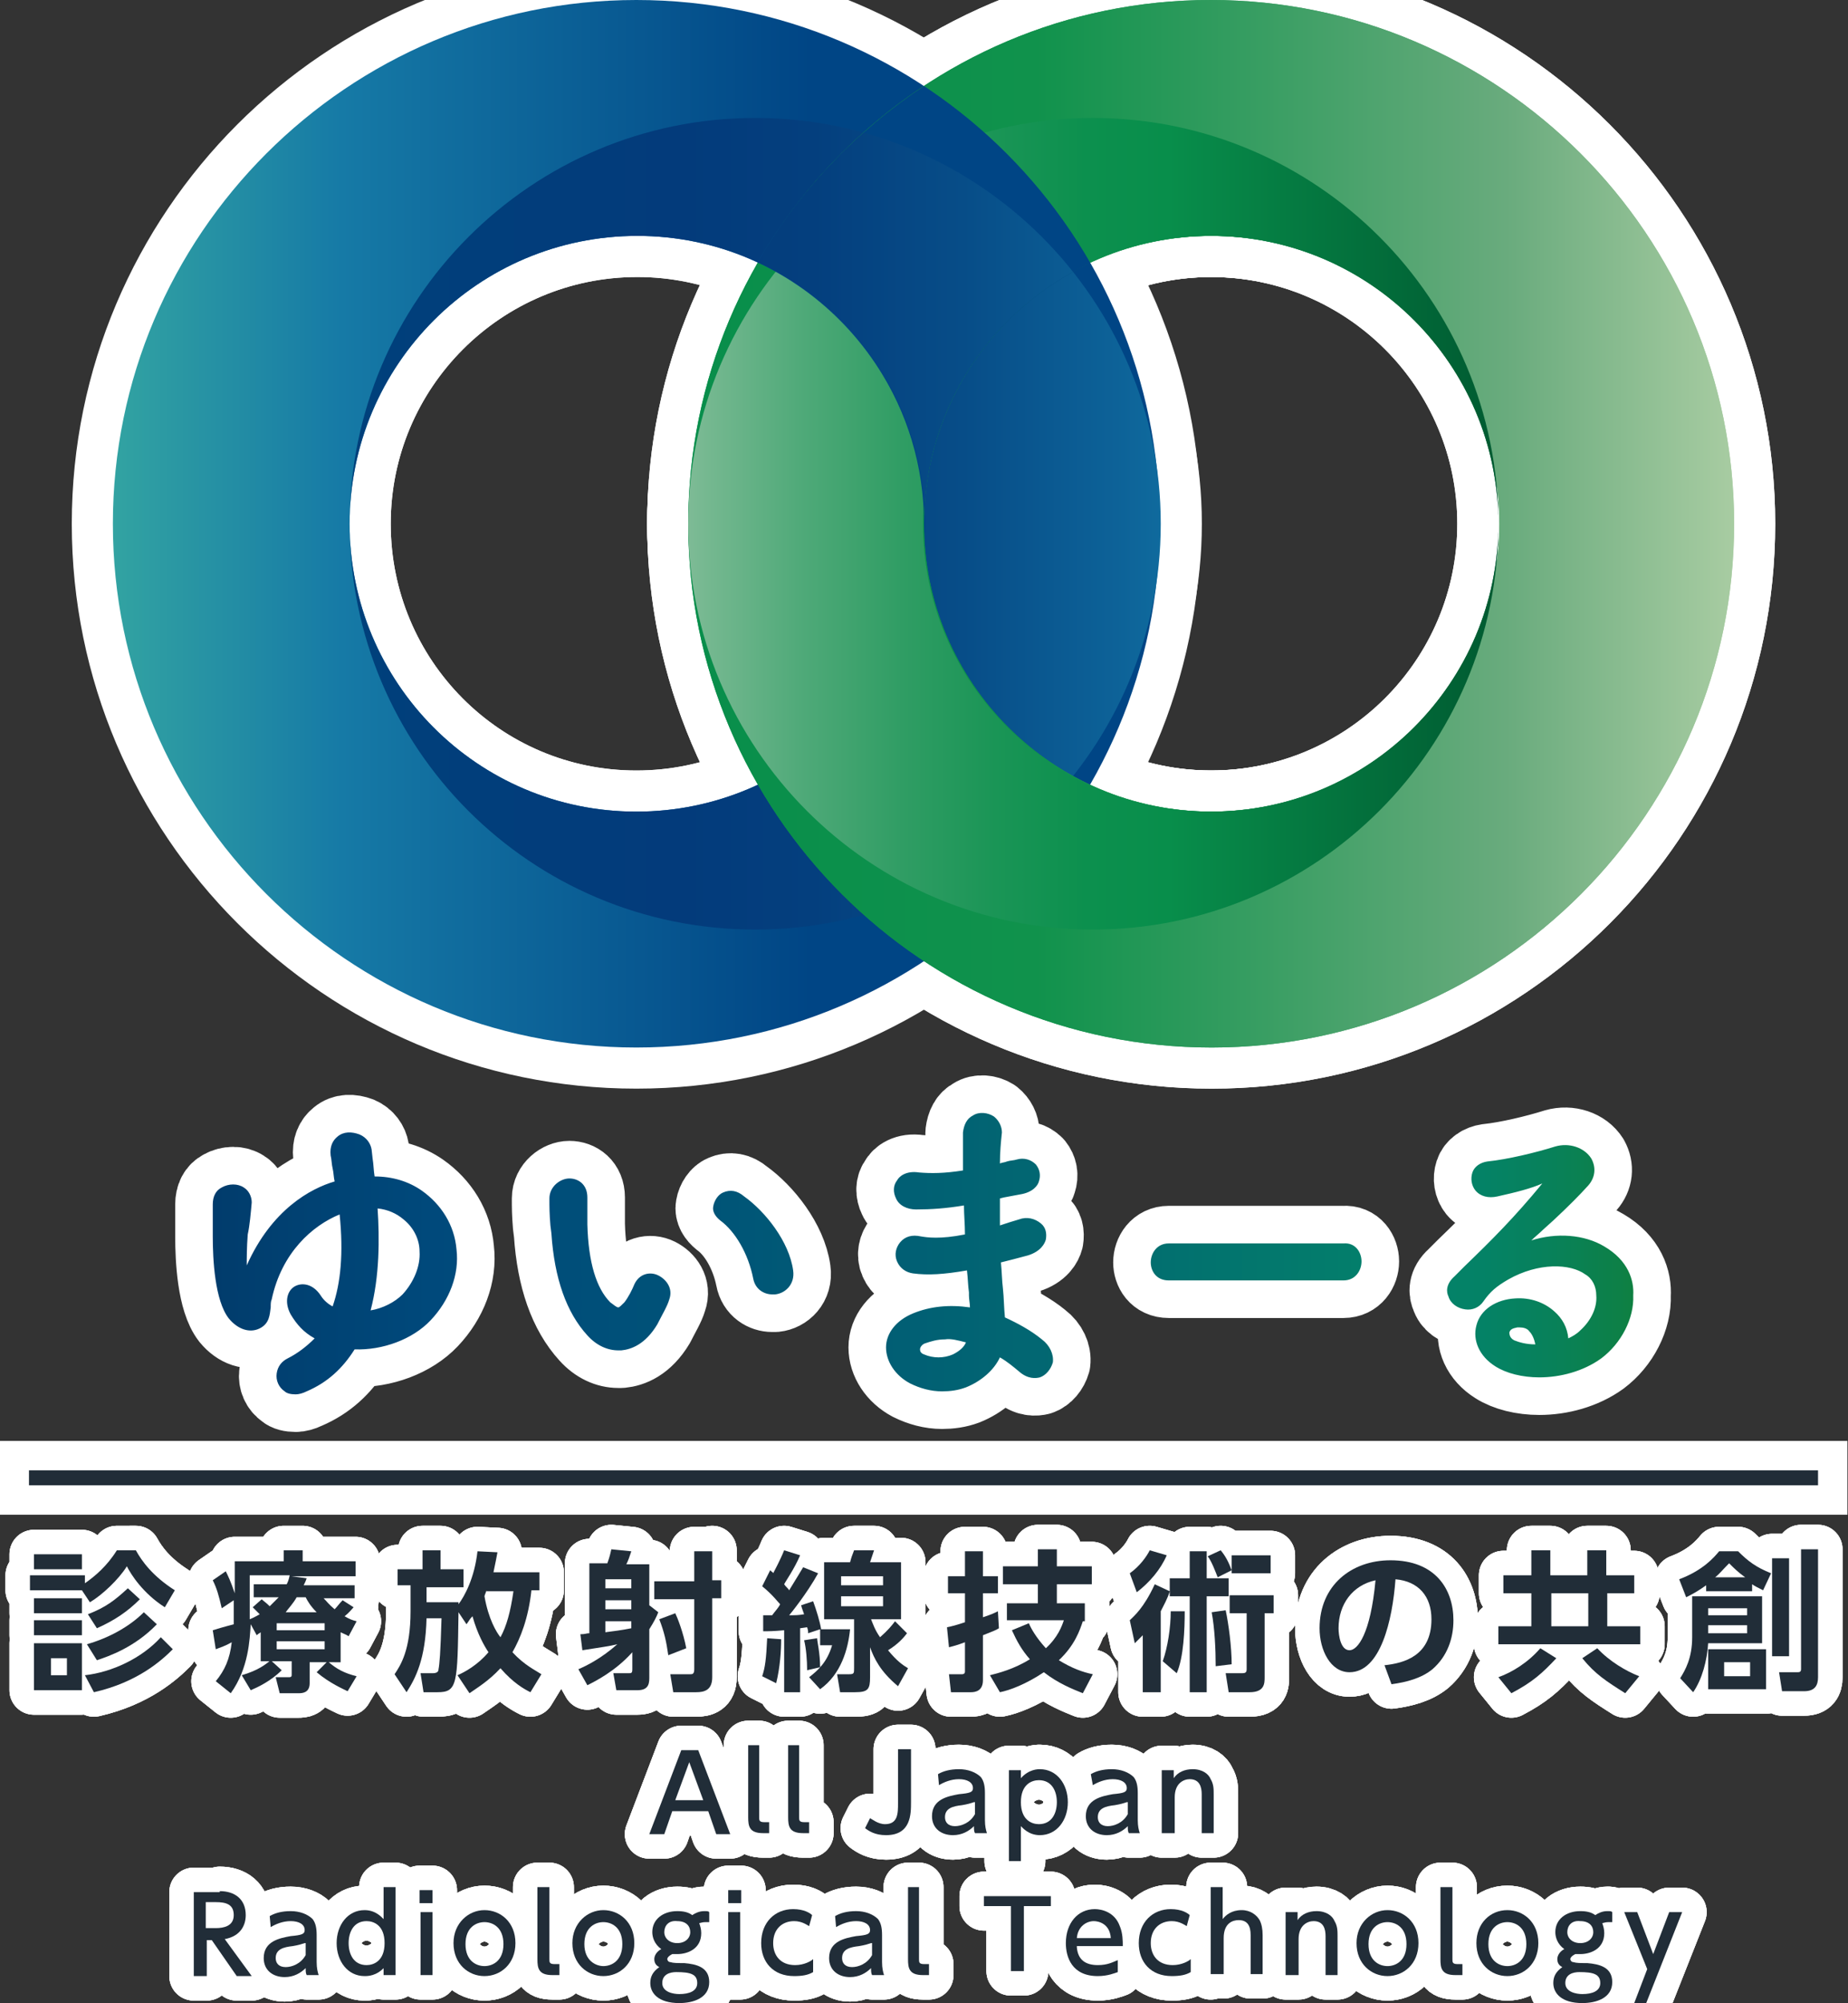 <?xml version="1.0" encoding="utf-8"?>
<!-- Generator: Adobe Illustrator 27.9.0, SVG Export Plug-In . SVG Version: 6.00 Build 0)  -->
<svg version="1.1" id="レイヤー_1" xmlns="http://www.w3.org/2000/svg" xmlns:xlink="http://www.w3.org/1999/xlink" x="0px"
	 y="0px" viewBox="0 0 185 200.4" style="enable-background:new 0 0 185 200.4;" xml:space="preserve">
<rect x="0" y="0" width="185" height="200.4" fill="#333333" stroke="none"/>
<style type="text/css">
	.st0{fill:none;stroke:#FFFFFF;stroke-width:5.881;}
	.st1{fill:#212D38;}
	.st2{fill:none;stroke:#FFFFFF;stroke-width:8.229;stroke-linecap:round;stroke-linejoin:round;}
	.st3{clip-path:url(#SVGID_00000124139649778311445960000009326582037080664993_);}
	.st4{fill:url(#SVGID_00000173143370245357975700000010210227663495729560_);}
	.st5{fill:url(#SVGID_00000039116698605943523200000004963296783230566547_);}
	.st6{fill:url(#SVGID_00000021117566613038963530000005093754310088519357_);}
	.st7{fill:url(#SVGID_00000132052814163406210070000001177934858141355661_);}
	.st8{fill:url(#SVGID_00000142884667281849586830000004086137668377554618_);}
	.st9{fill:url(#SVGID_00000005987898738407723930000017777499214691782069_);}
	.st10{clip-path:url(#SVGID_00000031891960826285376910000017181287481556997522_);}
	.st11{fill:url(#SVGID_00000111870996162953390540000015640639599226326712_);}
	.st12{fill:url(#SVGID_00000010277094179649790440000010290358230140736646_);}
	.st13{fill:none;stroke:#FFFFFF;stroke-width:4.901;stroke-linecap:round;stroke-linejoin:round;}
	.st14{fill:none;stroke:#FFFFFF;stroke-width:7.522;stroke-linecap:round;stroke-linejoin:round;}
	.st15{fill:url(#SVGID_00000076561699023881659470000015634720415503033990_);}
</style>
<g>
	<g>
		<rect x="2.9" y="147.1" class="st0" width="179.1" height="1.5"/>
		<rect x="2.9" y="147.1" class="st1" width="179.1" height="1.5"/>
	</g>
	<g>
		<g>
			<g>
				<g>
					<path class="st2" d="M11.3,52.4c0,28.9,23.5,52.4,52.4,52.4s52.4-23.5,52.4-52.4S92.7,0,63.7,0C34.8,0,11.3,23.5,11.3,52.4z
						 M92.5,52.4c0,15.9-12.9,28.8-28.8,28.8C47.8,81.2,35,68.3,35,52.4s12.9-28.8,28.8-28.8C79.6,23.6,92.5,36.5,92.5,52.4z"/>
					<path class="st2" d="M35,52.4c0-15.9,12.9-28.8,28.8-28.8c15.9,0,28.8,12.9,28.8,28.8S79.6,81.2,63.7,81.2
						C47.8,81.2,35,68.3,35,52.4C35,74.8,53.1,93,75.6,93s40.6-18.2,40.6-40.6c0-22.4-18.2-40.6-40.6-40.6S35,30,35,52.4z"/>
				</g>
				<g>
					<path class="st2" d="M173.6,52.4c0-28.9-23.5-52.4-52.4-52.4S68.9,23.5,68.9,52.4s23.5,52.4,52.4,52.4S173.6,81.3,173.6,52.4z
						 M92.5,52.4c0-15.9,12.9-28.8,28.8-28.8c15.9,0,28.8,12.9,28.8,28.8s-12.9,28.8-28.8,28.8C105.4,81.2,92.5,68.3,92.5,52.4z"/>
					<path class="st2" d="M150,52.4c0,15.9-12.9,28.8-28.8,28.8c-15.9,0-28.8-12.9-28.8-28.8s12.9-28.8,28.8-28.8
						C137.1,23.6,150,36.5,150,52.4c0-22.4-18.2-40.6-40.6-40.6S68.9,30,68.9,52.4C68.9,74.8,87,93,109.4,93S150,74.8,150,52.4z"/>
				</g>
				<g>
					<path class="st2" d="M173.6,52.4c0-28.9-23.5-52.4-52.4-52.4S68.9,23.5,68.9,52.4s23.5,52.4,52.4,52.4S173.6,81.3,173.6,52.4z
						 M92.5,52.4c0-15.9,12.9-28.8,28.8-28.8c15.9,0,28.8,12.9,28.8,28.8s-12.9,28.8-28.8,28.8C105.4,81.2,92.5,68.3,92.5,52.4z"/>
					<path class="st2" d="M150,52.4c0,15.9-12.9,28.8-28.8,28.8c-15.9,0-28.8-12.9-28.8-28.8s12.9-28.8,28.8-28.8
						C137.1,23.6,150,36.5,150,52.4c0-22.4-18.2-40.6-40.6-40.6S68.9,30,68.9,52.4C68.9,74.8,87,93,109.4,93S150,74.8,150,52.4z"/>
				</g>
				<g>
					<defs>
						<path id="SVGID_1_" d="M92.5,52.4c0-11.6,6.8-21.5,16.7-26.1c-4.1-7.1-9.8-13.2-16.7-17.7c-6.8,4.5-12.6,10.6-16.7,17.7
							C85.7,30.9,92.5,40.8,92.5,52.4L92.5,52.4z"/>
					</defs>
					<clipPath id="SVGID_00000060024140441753853790000016370686244053102213_">
						<use xlink:href="#SVGID_1_"  style="overflow:visible;"/>
					</clipPath>
					<g style="clip-path:url(#SVGID_00000060024140441753853790000016370686244053102213_);">
						<path class="st2" d="M11.3,52.4c0,28.9,23.5,52.4,52.4,52.4s52.4-23.5,52.4-52.4S92.7,0,63.7,0C34.8,0,11.3,23.5,11.3,52.4z
							 M92.5,52.4c0,15.9-12.9,28.8-28.8,28.8C47.8,81.2,35,68.3,35,52.4s12.9-28.8,28.8-28.8C79.6,23.6,92.5,36.5,92.5,52.4z"/>
						<path class="st2" d="M35,52.4c0-15.9,12.9-28.8,28.8-28.8c15.9,0,28.8,12.9,28.8,28.8S79.6,81.2,63.7,81.2
							C47.8,81.2,35,68.3,35,52.4C35,74.8,53.1,93,75.6,93s40.6-18.2,40.6-40.6c0-22.4-18.2-40.6-40.6-40.6S35,30,35,52.4z"/>
					</g>
				</g>
			</g>
		</g>
		<g>
			<g>
				<g>
					
						<linearGradient id="SVGID_00000010269766002333926450000004584273157191747487_" gradientUnits="userSpaceOnUse" x1="-105.701" y1="-2854.883" x2="-105.701" y2="-2959.674" gradientTransform="matrix(4.489700e-11 -1 1 4.489700e-11 2971.01 -53.306)">
						<stop  offset="0" style="stop-color:#004585"/>
						<stop  offset="0.333" style="stop-color:#004585"/>
						<stop  offset="0.687" style="stop-color:#116E9F"/>
						<stop  offset="0.782" style="stop-color:#167AA6"/>
						<stop  offset="1" style="stop-color:#32A3A2"/>
					</linearGradient>
					<path style="fill:url(#SVGID_00000010269766002333926450000004584273157191747487_);" d="M11.3,52.4
						c0,28.9,23.5,52.4,52.4,52.4s52.4-23.5,52.4-52.4S92.7,0,63.7,0C34.8,0,11.3,23.5,11.3,52.4z M92.5,52.4
						c0,15.9-12.9,28.8-28.8,28.8C47.8,81.2,35,68.3,35,52.4s12.9-28.8,28.8-28.8C79.6,23.6,92.5,36.5,92.5,52.4z"/>
					
						<linearGradient id="SVGID_00000049920485124574494290000017333304364585782434_" gradientUnits="userSpaceOnUse" x1="-105.701" y1="-2936.037" x2="-105.701" y2="-2854.883" gradientTransform="matrix(4.489700e-11 -1 1 4.489700e-11 2971.01 -53.306)">
						<stop  offset="0" style="stop-color:#00407B"/>
						<stop  offset="0.407" style="stop-color:#033B7B"/>
						<stop  offset="0.574" style="stop-color:#043F7E"/>
						<stop  offset="0.757" style="stop-color:#074D88"/>
						<stop  offset="0.946" style="stop-color:#0D6298"/>
						<stop  offset="1" style="stop-color:#0F6A9D"/>
					</linearGradient>
					<path style="fill:url(#SVGID_00000049920485124574494290000017333304364585782434_);" d="M35,52.4c0-15.9,12.9-28.8,28.8-28.8
						c15.9,0,28.8,12.9,28.8,28.8S79.6,81.2,63.7,81.2C47.8,81.2,35,68.3,35,52.4C35,74.8,53.1,93,75.6,93s40.6-18.2,40.6-40.6
						c0-22.4-18.2-40.6-40.6-40.6S35,30,35,52.4z"/>
				</g>
				<g>
					
						<linearGradient id="SVGID_00000023246494811486382980000008206506828945655199_" gradientUnits="userSpaceOnUse" x1="3121.526" y1="-24.038" x2="3121.526" y2="-128.829" gradientTransform="matrix(0 1 -1 0 44.815 -3069.13)">
						<stop  offset="0" style="stop-color:#088E4B"/>
						<stop  offset="0.333" style="stop-color:#10924C"/>
						<stop  offset="0.552" style="stop-color:#399E63"/>
						<stop  offset="0.782" style="stop-color:#69AB7D"/>
						<stop  offset="1" style="stop-color:#A8CCA2"/>
					</linearGradient>
					<path style="fill:url(#SVGID_00000023246494811486382980000008206506828945655199_);" d="M173.6,52.4
						c0-28.9-23.5-52.4-52.4-52.4S68.9,23.5,68.9,52.4s23.5,52.4,52.4,52.4S173.6,81.3,173.6,52.4z M92.5,52.4
						c0-15.9,12.9-28.8,28.8-28.8c15.9,0,28.8,12.9,28.8,28.8s-12.9,28.8-28.8,28.8C105.4,81.2,92.5,68.3,92.5,52.4z"/>
					
						<linearGradient id="SVGID_00000079473685368248711600000011115787598705185467_" gradientUnits="userSpaceOnUse" x1="3121.526" y1="-105.192" x2="3121.526" y2="-24.038" gradientTransform="matrix(0 1 -1 0 44.815 -3069.13)">
						<stop  offset="0" style="stop-color:#005A31"/>
						<stop  offset="1.324168e-02" style="stop-color:#005C32"/>
						<stop  offset="0.407" style="stop-color:#088E4B"/>
						<stop  offset="0.509" style="stop-color:#0C904E"/>
						<stop  offset="0.62" style="stop-color:#1A9556"/>
						<stop  offset="0.736" style="stop-color:#309D64"/>
						<stop  offset="0.855" style="stop-color:#4EA978"/>
						<stop  offset="0.976" style="stop-color:#75B890"/>
						<stop  offset="1" style="stop-color:#7EBB96"/>
					</linearGradient>
					<path style="fill:url(#SVGID_00000079473685368248711600000011115787598705185467_);" d="M150,52.4c0,15.9-12.9,28.8-28.8,28.8
						c-15.9,0-28.8-12.9-28.8-28.8s12.9-28.8,28.8-28.8C137.1,23.6,150,36.5,150,52.4c0-22.4-18.2-40.6-40.6-40.6S68.9,30,68.9,52.4
						C68.9,74.8,87,93,109.4,93S150,74.8,150,52.4z"/>
				</g>
				<g>
					
						<linearGradient id="SVGID_00000016048911238699772640000002686564777533238952_" gradientUnits="userSpaceOnUse" x1="3121.526" y1="-24.038" x2="3121.526" y2="-128.829" gradientTransform="matrix(0 1 -1 0 44.815 -3069.13)">
						<stop  offset="0" style="stop-color:#088E4B"/>
						<stop  offset="0.333" style="stop-color:#10924C"/>
						<stop  offset="0.552" style="stop-color:#399E63"/>
						<stop  offset="0.782" style="stop-color:#69AB7D"/>
						<stop  offset="1" style="stop-color:#A8CCA2"/>
					</linearGradient>
					<path style="fill:url(#SVGID_00000016048911238699772640000002686564777533238952_);" d="M173.6,52.4
						c0-28.9-23.5-52.4-52.4-52.4S68.9,23.5,68.9,52.4s23.5,52.4,52.4,52.4S173.6,81.3,173.6,52.4z M92.5,52.4
						c0-15.9,12.9-28.8,28.8-28.8c15.9,0,28.8,12.9,28.8,28.8s-12.9,28.8-28.8,28.8C105.4,81.2,92.5,68.3,92.5,52.4z"/>
					
						<linearGradient id="SVGID_00000154422536227618087840000014256090212315385234_" gradientUnits="userSpaceOnUse" x1="3121.526" y1="-105.192" x2="3121.526" y2="-24.038" gradientTransform="matrix(0 1 -1 0 44.815 -3069.13)">
						<stop  offset="0" style="stop-color:#005A31"/>
						<stop  offset="1.324168e-02" style="stop-color:#005C32"/>
						<stop  offset="0.407" style="stop-color:#088E4B"/>
						<stop  offset="0.509" style="stop-color:#0C904E"/>
						<stop  offset="0.62" style="stop-color:#1A9556"/>
						<stop  offset="0.736" style="stop-color:#309D64"/>
						<stop  offset="0.855" style="stop-color:#4EA978"/>
						<stop  offset="0.976" style="stop-color:#75B890"/>
						<stop  offset="1" style="stop-color:#7EBB96"/>
					</linearGradient>
					<path style="fill:url(#SVGID_00000154422536227618087840000014256090212315385234_);" d="M150,52.4c0,15.9-12.9,28.8-28.8,28.8
						c-15.9,0-28.8-12.9-28.8-28.8s12.9-28.8,28.8-28.8C137.1,23.6,150,36.5,150,52.4c0-22.4-18.2-40.6-40.6-40.6S68.9,30,68.9,52.4
						C68.9,74.8,87,93,109.4,93S150,74.8,150,52.4z"/>
				</g>
				<g>
					<defs>
						<path id="SVGID_00000098935060561582658040000006034020429982073229_" d="M92.5,52.4c0-11.6,6.8-21.5,16.7-26.1
							c-4.1-7.1-9.8-13.2-16.7-17.7c-6.8,4.5-12.6,10.6-16.7,17.7C85.7,30.9,92.5,40.8,92.5,52.4L92.5,52.4z"/>
					</defs>
					<clipPath id="SVGID_00000061470786698855369390000014224012942303770285_">
						<use xlink:href="#SVGID_00000098935060561582658040000006034020429982073229_"  style="overflow:visible;"/>
					</clipPath>
					<g style="clip-path:url(#SVGID_00000061470786698855369390000014224012942303770285_);">
						
							<linearGradient id="SVGID_00000032628792303147631030000009817477819357537162_" gradientUnits="userSpaceOnUse" x1="-105.701" y1="-2854.883" x2="-105.701" y2="-2959.674" gradientTransform="matrix(4.489700e-11 -1 1 4.489700e-11 2971.01 -53.306)">
							<stop  offset="0" style="stop-color:#004585"/>
							<stop  offset="0.333" style="stop-color:#004585"/>
							<stop  offset="0.687" style="stop-color:#116E9F"/>
							<stop  offset="0.782" style="stop-color:#167AA6"/>
							<stop  offset="1" style="stop-color:#32A3A2"/>
						</linearGradient>
						<path style="fill:url(#SVGID_00000032628792303147631030000009817477819357537162_);" d="M11.3,52.4
							c0,28.9,23.5,52.4,52.4,52.4s52.4-23.5,52.4-52.4S92.7,0,63.7,0C34.8,0,11.3,23.5,11.3,52.4z M92.5,52.4
							c0,15.9-12.9,28.8-28.8,28.8C47.8,81.2,35,68.3,35,52.4s12.9-28.8,28.8-28.8C79.6,23.6,92.5,36.5,92.5,52.4z"/>
						
							<linearGradient id="SVGID_00000058561094684989427720000008101045642649963708_" gradientUnits="userSpaceOnUse" x1="-105.701" y1="-2936.037" x2="-105.701" y2="-2854.883" gradientTransform="matrix(4.489700e-11 -1 1 4.489700e-11 2971.01 -53.306)">
							<stop  offset="0" style="stop-color:#00407B"/>
							<stop  offset="0.407" style="stop-color:#033B7B"/>
							<stop  offset="0.574" style="stop-color:#043F7E"/>
							<stop  offset="0.757" style="stop-color:#074D88"/>
							<stop  offset="0.946" style="stop-color:#0D6298"/>
							<stop  offset="1" style="stop-color:#0F6A9D"/>
						</linearGradient>
						<path style="fill:url(#SVGID_00000058561094684989427720000008101045642649963708_);" d="M35,52.4c0-15.9,12.9-28.8,28.8-28.8
							c15.9,0,28.8,12.9,28.8,28.8S79.6,81.2,63.7,81.2C47.8,81.2,35,68.3,35,52.4C35,74.8,53.1,93,75.6,93s40.6-18.2,40.6-40.6
							c0-22.4-18.2-40.6-40.6-40.6S35,30,35,52.4z"/>
					</g>
				</g>
			</g>
		</g>
		<g>
			<g>
				<g>
					<defs>
						<path id="SVGID_00000072959662442462548320000003074330402825749671_" d="M92.5,52.4c0-11.6,6.8-21.5,16.7-26.1
							c-4.1-7.1-9.8-13.2-16.7-17.7c-6.8,4.5-12.6,10.6-16.7,17.7C85.7,30.9,92.5,40.8,92.5,52.4L92.5,52.4z"/>
					</defs>
					<clipPath id="SVGID_00000008850689212692389810000001928953016493975694_">
						<use xlink:href="#SVGID_00000072959662442462548320000003074330402825749671_"  style="overflow:visible;"/>
					</clipPath>
				</g>
			</g>
		</g>
	</g>
	<g>
		<g>
			<g>
				<g>
					<path class="st13" d="M67.3,181.2l-0.8,2.3H65l3.2-8.4h1.7l3.2,8.4h-1.4l-0.8-2.3H67.3z M70.4,180.1l-1.4-3.8l-1.4,3.8H70.4z"
						/>
					<path class="st13" d="M77,183.4h-0.6c-1.4,0-1.5-0.7-1.5-1.6v-7.2H76v7.2c0,0.3,0,0.5,0.5,0.5H77V183.4z"/>
					<path class="st13" d="M81,183.4h-0.6c-1.4,0-1.5-0.7-1.5-1.6v-7.2H80v7.2c0,0.3,0,0.5,0.5,0.5H81V183.4z"/>
					<path class="st13" d="M91.2,175v5.3c0,1.2,0,3.3-2.5,3.3c-1.1,0-1.7-0.4-2.1-0.7l0.5-1c0.2,0.1,0.8,0.6,1.5,0.6
						c1.3,0,1.3-1.1,1.3-2.1V175H91.2z"/>
					<path class="st13" d="M93.9,177.5c0.5-0.3,1.2-0.5,2.1-0.5c0.9,0,1.7,0.3,2.2,0.8c0.3,0.4,0.4,0.9,0.4,1.6v2.7
						c0,0.6,0.1,1,0.2,1.3h-1.2c-0.1-0.2-0.1-0.4-0.1-0.7c-0.5,0.5-1.2,0.9-2.1,0.9c-1.2,0-2.1-0.7-2.1-1.9c0-1.7,1.6-2,2.7-2.2
						c1.1-0.1,1.4-0.2,1.4-0.6c0-0.6-0.6-0.9-1.4-0.9c-0.8,0-1.5,0.3-2,0.6L93.9,177.5z M97.5,180.3c-0.3,0.1-0.6,0.2-1.2,0.3
						c-0.9,0.1-1.7,0.3-1.7,1.2c0,0.5,0.3,0.9,1,0.9c0.6,0,1.5-0.3,2-1.2V180.3z"/>
					<path class="st13" d="M102.2,177.9c0.8-0.9,1.7-0.9,1.9-0.9c1.7,0,2.8,1.5,2.8,3.3c0,1.8-1.1,3.3-2.8,3.3
						c-1.1,0-1.7-0.7-1.9-0.9v3.5H101v-9.1h1.2V177.9z M104,182.5c1.3,0,1.8-1.1,1.8-2.2c0-1.1-0.5-2.2-1.8-2.2
						c-0.7,0-1.8,0.4-1.8,2.2S103.3,182.5,104,182.5z"/>
					<path class="st13" d="M109.2,177.5c0.5-0.3,1.2-0.5,2.1-0.5c0.9,0,1.7,0.3,2.2,0.8c0.3,0.4,0.4,0.9,0.4,1.6v2.7
						c0,0.6,0.1,1,0.2,1.3H113c-0.1-0.2-0.1-0.4-0.1-0.7c-0.5,0.5-1.2,0.9-2.1,0.9c-1.2,0-2.1-0.7-2.1-1.9c0-1.7,1.6-2,2.7-2.2
						c1.1-0.1,1.4-0.2,1.4-0.6c0-0.6-0.6-0.9-1.4-0.9c-0.8,0-1.5,0.3-2,0.6L109.2,177.5z M112.8,180.3c-0.3,0.1-0.6,0.2-1.2,0.3
						c-0.9,0.1-1.7,0.3-1.7,1.2c0,0.5,0.3,0.9,1,0.9c0.6,0,1.5-0.3,2-1.2V180.3z"/>
					<path class="st13" d="M116.3,183.4v-6.3h1.2v0.8c0.4-0.6,1.1-0.9,1.9-0.9c1,0,1.6,0.5,1.8,1c0.3,0.5,0.3,1,0.3,1.5v3.9h-1.2
						v-3.9c0-0.7-0.2-1.5-1.2-1.5c-0.6,0-1.5,0.4-1.5,1.8v3.6H116.3z"/>
					<path class="st13" d="M22,189.2c1.5,0,2.6,0.8,2.6,2.4c0,1-0.5,2.1-2.1,2.4l2.7,3.7h-1.5l-2.5-3.6h-0.5v3.6h-1.3v-8.4H22z
						 M20.6,190.3v2.6h1c0.8,0,1.8-0.2,1.8-1.3c0-1.1-0.8-1.3-1.8-1.3H20.6z"/>
					<path class="st13" d="M27,191.7c0.5-0.3,1.2-0.5,2.1-0.5c0.9,0,1.7,0.3,2.2,0.8c0.3,0.4,0.4,0.9,0.4,1.6v2.7
						c0,0.6,0.1,1,0.2,1.3h-1.2c-0.1-0.2-0.1-0.4-0.1-0.7c-0.5,0.5-1.2,0.9-2.1,0.9c-1.2,0-2.1-0.7-2.1-1.9c0-1.7,1.6-2,2.7-2.2
						c1.1-0.1,1.4-0.2,1.4-0.6c0-0.6-0.6-0.9-1.4-0.9s-1.5,0.3-2,0.6L27,191.7z M30.5,194.4c-0.3,0.1-0.6,0.2-1.2,0.3
						c-0.9,0.1-1.7,0.3-1.7,1.2c0,0.5,0.3,0.9,1,0.9c0.6,0,1.5-0.3,2-1.2V194.4z"/>
					<path class="st13" d="M38.5,196.8c-0.8,0.9-1.7,0.9-2,0.9c-1.7,0-2.8-1.5-2.8-3.3c0-1.8,1.1-3.3,2.8-3.3c1.1,0,1.7,0.7,1.9,0.9
						v-3.2h1.2v8.8h-1.2V196.8z M36.7,192.2c-1.3,0-1.8,1.1-1.8,2.2c0,1.1,0.5,2.2,1.8,2.2c0.7,0,1.8-0.4,1.8-2.2
						C38.5,192.6,37.4,192.2,36.7,192.2z"/>
					<path class="st13" d="M43.3,190.4H42v-1.3h1.3V190.4z M43.3,197.6h-1.2v-6.3h1.2V197.6z"/>
					<path class="st13" d="M48.5,191.1c1.6,0,3.1,1.2,3.1,3.3c0,2.1-1.5,3.3-3.1,3.3c-1.6,0-3.1-1.2-3.1-3.3
						C45.4,192.4,46.9,191.1,48.5,191.1z M48.5,196.7c0.8,0,1.9-0.5,1.9-2.2c0-1.7-1.1-2.2-1.9-2.2c-0.8,0-1.9,0.5-1.9,2.2
						S47.7,196.7,48.5,196.7z"/>
					<path class="st13" d="M55.9,197.6h-0.6c-1.4,0-1.5-0.7-1.5-1.6v-7.2h1.2v7.2c0,0.3,0,0.5,0.5,0.5h0.5V197.6z"/>
					<path class="st13" d="M60.4,191.1c1.6,0,3.1,1.2,3.1,3.3c0,2.1-1.5,3.3-3.1,3.3c-1.6,0-3.1-1.2-3.1-3.3
						C57.3,192.4,58.8,191.1,60.4,191.1z M60.4,196.7c0.8,0,1.9-0.5,1.9-2.2c0-1.7-1.1-2.2-1.9-2.2c-0.8,0-1.9,0.5-1.9,2.2
						S59.7,196.7,60.4,196.7z"/>
					<path class="st13" d="M70.9,192.3c-0.1,0-0.1,0-0.3,0c-0.3,0-0.5,0.1-0.6,0.1c0.1,0.3,0.2,0.6,0.2,1c0,1.6-1.4,2.1-2.4,2.1
						c-0.2,0-0.4,0-0.5,0c-0.4,0.2-0.5,0.4-0.5,0.5c0,0.1,0.1,0.3,0.3,0.3c0.3,0.1,0.7,0.1,1.4,0.1c1.2,0.1,2.5,0.4,2.5,1.9
						c0,1.6-1.6,2.1-3,2.1c-2.1,0-2.9-1-2.9-2c0-0.6,0.2-1.1,0.9-1.6c-0.2-0.1-0.5-0.3-0.5-0.8c0-0.4,0.3-0.8,0.7-1
						c-0.7-0.5-0.9-1.2-0.9-1.7c0-1.3,1.1-2.1,2.5-2.1c0.6,0,1.1,0.1,1.5,0.4c0.3-0.2,0.7-0.4,1.2-0.4c0.3,0,0.4,0,0.5,0.1V192.3z
						 M67.7,197.3c-0.6,0-1.4,0.2-1.4,1.1c0,0.9,1.1,1.1,1.7,1.1c1,0,1.8-0.3,1.8-1.1C69.8,197.5,69.1,197.3,67.7,197.3z
						 M66.5,193.3c0,0.6,0.5,1.1,1.3,1.1c0.8,0,1.3-0.5,1.3-1.1c0-0.6-0.4-1.1-1.3-1.1C66.9,192.1,66.5,192.7,66.5,193.3z"/>
					<path class="st13" d="M74.2,190.4h-1.3v-1.3h1.3V190.4z M74.1,197.6h-1.2v-6.3h1.2V197.6z"/>
					<path class="st13" d="M81.4,197.3c-0.5,0.3-1.1,0.4-1.9,0.4c-2.1,0-3.3-1.4-3.3-3.3c0-2.1,1.4-3.4,3.2-3.4
						c1.1,0,1.7,0.4,1.9,0.6l-0.3,1.1c-0.2-0.1-0.7-0.5-1.5-0.5c-1.2,0-2.1,0.8-2.1,2.2c0,1.2,0.7,2.2,2.2,2.2
						c0.9,0,1.6-0.4,1.8-0.6V197.3z"/>
					<path class="st13" d="M83.6,191.7c0.5-0.3,1.2-0.5,2.1-0.5c0.9,0,1.7,0.3,2.2,0.8c0.3,0.4,0.4,0.9,0.4,1.6v2.7
						c0,0.6,0.1,1,0.2,1.3h-1.2c-0.1-0.2-0.1-0.4-0.1-0.7c-0.5,0.5-1.2,0.9-2.1,0.9c-1.2,0-2.1-0.7-2.1-1.9c0-1.7,1.6-2,2.7-2.2
						c1.1-0.1,1.4-0.2,1.4-0.6c0-0.6-0.6-0.9-1.4-0.9s-1.5,0.3-2,0.6L83.6,191.7z M87.2,194.4c-0.3,0.1-0.6,0.2-1.2,0.3
						c-0.9,0.1-1.7,0.3-1.7,1.2c0,0.5,0.3,0.9,1,0.9c0.6,0,1.5-0.3,2-1.2V194.4z"/>
					<path class="st13" d="M93,197.6h-0.6c-1.4,0-1.5-0.7-1.5-1.6v-7.2H92v7.2c0,0.3,0,0.5,0.5,0.5H93V197.6z"/>
					<path class="st13" d="M102.5,197.2h-1.3v-6.5h-2.7v-1h6.7v1h-2.7V197.2z"/>
					<path class="st13" d="M107.8,194.8c0.1,1.3,0.9,1.8,2.1,1.8c1,0,1.5-0.3,2-0.5v1.2c-0.3,0.1-1,0.4-2,0.4
						c-2.6,0-3.2-1.9-3.2-3.3c0-2,1.2-3.4,2.9-3.4c0.7,0,2,0.3,2.5,1.7c0.3,0.7,0.3,1.5,0.3,2H107.8z M111.2,193.9
						c-0.1-1.5-1.3-1.7-1.7-1.7c-0.7,0-1.6,0.5-1.7,1.7H111.2z"/>
					<path class="st13" d="M119.2,197.3c-0.5,0.3-1.1,0.4-1.9,0.4c-2.1,0-3.3-1.4-3.3-3.3c0-2.1,1.4-3.4,3.2-3.4
						c1.1,0,1.7,0.4,1.9,0.6l-0.3,1.1c-0.2-0.1-0.7-0.5-1.5-0.5c-1.2,0-2.1,0.8-2.1,2.2c0,1.2,0.7,2.2,2.2,2.2
						c0.9,0,1.6-0.4,1.8-0.6V197.3z"/>
					<path class="st13" d="M121.2,197.6v-8.8h1.2v3.2c0.3-0.4,0.9-0.9,1.9-0.9c0.9,0,1.5,0.5,1.8,1c0.2,0.4,0.3,0.9,0.3,1.5v3.9
						h-1.2v-3.9c0-0.9-0.3-1.5-1.2-1.5c-0.6,0-1.5,0.3-1.5,1.8v3.6H121.2z"/>
					<path class="st13" d="M128.7,197.6v-6.3h1.2v0.8c0.4-0.6,1.1-0.9,1.9-0.9c1,0,1.6,0.5,1.8,1c0.3,0.5,0.3,1,0.3,1.5v3.9h-1.2
						v-3.9c0-0.7-0.2-1.5-1.2-1.5c-0.6,0-1.5,0.4-1.5,1.8v3.6H128.7z"/>
					<path class="st13" d="M138.9,191.1c1.6,0,3.1,1.2,3.1,3.3c0,2.1-1.5,3.3-3.1,3.3c-1.6,0-3.1-1.2-3.1-3.3
						C135.8,192.4,137.3,191.1,138.9,191.1z M138.9,196.7c0.8,0,1.9-0.5,1.9-2.2c0-1.7-1.1-2.2-1.9-2.2c-0.8,0-1.9,0.5-1.9,2.2
						S138.1,196.7,138.9,196.7z"/>
					<path class="st13" d="M146.3,197.6h-0.6c-1.4,0-1.5-0.7-1.5-1.6v-7.2h1.2v7.2c0,0.3,0,0.5,0.5,0.5h0.5V197.6z"/>
					<path class="st13" d="M150.9,191.1c1.6,0,3.1,1.2,3.1,3.3c0,2.1-1.5,3.3-3.1,3.3c-1.6,0-3.1-1.2-3.1-3.3
						C147.8,192.4,149.2,191.1,150.9,191.1z M150.9,196.7c0.8,0,1.9-0.5,1.9-2.2c0-1.7-1.1-2.2-1.9-2.2c-0.8,0-1.9,0.5-1.9,2.2
						S150.1,196.7,150.9,196.7z"/>
					<path class="st13" d="M161.3,192.3c-0.1,0-0.1,0-0.3,0c-0.3,0-0.5,0.1-0.6,0.1c0.1,0.3,0.2,0.6,0.2,1c0,1.6-1.4,2.1-2.4,2.1
						c-0.2,0-0.4,0-0.5,0c-0.4,0.2-0.5,0.4-0.5,0.5c0,0.1,0.1,0.3,0.3,0.3c0.3,0.1,0.7,0.1,1.4,0.1c1.2,0.1,2.5,0.4,2.5,1.9
						c0,1.6-1.6,2.1-3,2.1c-2.1,0-2.9-1-2.9-2c0-0.6,0.2-1.1,0.9-1.6c-0.2-0.1-0.5-0.3-0.5-0.8c0-0.4,0.3-0.8,0.7-1
						c-0.7-0.5-0.9-1.2-0.9-1.7c0-1.3,1.1-2.1,2.5-2.1c0.6,0,1.1,0.1,1.5,0.4c0.3-0.2,0.7-0.4,1.2-0.4c0.3,0,0.4,0,0.5,0.1V192.3z
						 M158.1,197.3c-0.6,0-1.4,0.2-1.4,1.1c0,0.9,1.1,1.1,1.7,1.1c1,0,1.8-0.3,1.8-1.1C160.2,197.5,159.5,197.3,158.1,197.3z
						 M156.9,193.3c0,0.6,0.5,1.1,1.3,1.1c0.8,0,1.3-0.5,1.3-1.1c0-0.6-0.4-1.1-1.3-1.1C157.3,192.1,156.9,192.7,156.9,193.3z"/>
					<path class="st13" d="M164.9,197l-2.3-5.7h1.3l1.6,4.2l1.6-4.2h1.3l-3.6,9.1h-1.2L164.9,197z"/>
				</g>
				<g>
					<path class="st13" d="M67.3,181.2l-0.8,2.3H65l3.2-8.4h1.7l3.2,8.4h-1.4l-0.8-2.3H67.3z M70.4,180.1l-1.4-3.8l-1.4,3.8H70.4z"
						/>
					<path class="st13" d="M77,183.4h-0.6c-1.4,0-1.5-0.7-1.5-1.6v-7.2H76v7.2c0,0.3,0,0.5,0.5,0.5H77V183.4z"/>
					<path class="st13" d="M81,183.4h-0.6c-1.4,0-1.5-0.7-1.5-1.6v-7.2H80v7.2c0,0.3,0,0.5,0.5,0.5H81V183.4z"/>
					<path class="st13" d="M91.2,175v5.3c0,1.2,0,3.3-2.5,3.3c-1.1,0-1.7-0.4-2.1-0.7l0.5-1c0.2,0.1,0.8,0.6,1.5,0.6
						c1.3,0,1.3-1.1,1.3-2.1V175H91.2z"/>
					<path class="st13" d="M93.9,177.5c0.5-0.3,1.2-0.5,2.1-0.5c0.9,0,1.7,0.3,2.2,0.8c0.3,0.4,0.4,0.9,0.4,1.6v2.7
						c0,0.6,0.1,1,0.2,1.3h-1.2c-0.1-0.2-0.1-0.4-0.1-0.7c-0.5,0.5-1.2,0.9-2.1,0.9c-1.2,0-2.1-0.7-2.1-1.9c0-1.7,1.6-2,2.7-2.2
						c1.1-0.1,1.4-0.2,1.4-0.6c0-0.6-0.6-0.9-1.4-0.9c-0.8,0-1.5,0.3-2,0.6L93.9,177.5z M97.5,180.3c-0.3,0.1-0.6,0.2-1.2,0.3
						c-0.9,0.1-1.7,0.3-1.7,1.2c0,0.5,0.3,0.9,1,0.9c0.6,0,1.5-0.3,2-1.2V180.3z"/>
					<path class="st13" d="M102.2,177.9c0.8-0.9,1.7-0.9,1.9-0.9c1.7,0,2.8,1.5,2.8,3.3c0,1.8-1.1,3.3-2.8,3.3
						c-1.1,0-1.7-0.7-1.9-0.9v3.5H101v-9.1h1.2V177.9z M104,182.5c1.3,0,1.8-1.1,1.8-2.2c0-1.1-0.5-2.2-1.8-2.2
						c-0.7,0-1.8,0.4-1.8,2.2S103.3,182.5,104,182.5z"/>
					<path class="st13" d="M109.2,177.5c0.5-0.3,1.2-0.5,2.1-0.5c0.9,0,1.7,0.3,2.2,0.8c0.3,0.4,0.4,0.9,0.4,1.6v2.7
						c0,0.6,0.1,1,0.2,1.3H113c-0.1-0.2-0.1-0.4-0.1-0.7c-0.5,0.5-1.2,0.9-2.1,0.9c-1.2,0-2.1-0.7-2.1-1.9c0-1.7,1.6-2,2.7-2.2
						c1.1-0.1,1.4-0.2,1.4-0.6c0-0.6-0.6-0.9-1.4-0.9c-0.8,0-1.5,0.3-2,0.6L109.2,177.5z M112.8,180.3c-0.3,0.1-0.6,0.2-1.2,0.3
						c-0.9,0.1-1.7,0.3-1.7,1.2c0,0.5,0.3,0.9,1,0.9c0.6,0,1.5-0.3,2-1.2V180.3z"/>
					<path class="st13" d="M116.3,183.4v-6.3h1.2v0.8c0.4-0.6,1.1-0.9,1.9-0.9c1,0,1.6,0.5,1.8,1c0.3,0.5,0.3,1,0.3,1.5v3.9h-1.2
						v-3.9c0-0.7-0.2-1.5-1.2-1.5c-0.6,0-1.5,0.4-1.5,1.8v3.6H116.3z"/>
					<path class="st13" d="M22,189.2c1.5,0,2.6,0.8,2.6,2.4c0,1-0.5,2.1-2.1,2.4l2.7,3.7h-1.5l-2.5-3.6h-0.5v3.6h-1.3v-8.4H22z
						 M20.6,190.3v2.6h1c0.8,0,1.8-0.2,1.8-1.3c0-1.1-0.8-1.3-1.8-1.3H20.6z"/>
					<path class="st13" d="M27,191.7c0.5-0.3,1.2-0.5,2.1-0.5c0.9,0,1.7,0.3,2.2,0.8c0.3,0.4,0.4,0.9,0.4,1.6v2.7
						c0,0.6,0.1,1,0.2,1.3h-1.2c-0.1-0.2-0.1-0.4-0.1-0.7c-0.5,0.5-1.2,0.9-2.1,0.9c-1.2,0-2.1-0.7-2.1-1.9c0-1.7,1.6-2,2.7-2.2
						c1.1-0.1,1.4-0.2,1.4-0.6c0-0.6-0.6-0.9-1.4-0.9s-1.5,0.3-2,0.6L27,191.7z M30.5,194.4c-0.3,0.1-0.6,0.2-1.2,0.3
						c-0.9,0.1-1.7,0.3-1.7,1.2c0,0.5,0.3,0.9,1,0.9c0.6,0,1.5-0.3,2-1.2V194.4z"/>
					<path class="st13" d="M38.5,196.8c-0.8,0.9-1.7,0.9-2,0.9c-1.7,0-2.8-1.5-2.8-3.3c0-1.8,1.1-3.3,2.8-3.3c1.1,0,1.7,0.7,1.9,0.9
						v-3.2h1.2v8.8h-1.2V196.8z M36.7,192.2c-1.3,0-1.8,1.1-1.8,2.2c0,1.1,0.5,2.2,1.8,2.2c0.7,0,1.8-0.4,1.8-2.2
						C38.5,192.6,37.4,192.2,36.7,192.2z"/>
					<path class="st13" d="M43.3,190.4H42v-1.3h1.3V190.4z M43.3,197.6h-1.2v-6.3h1.2V197.6z"/>
					<path class="st13" d="M48.5,191.1c1.6,0,3.1,1.2,3.1,3.3c0,2.1-1.5,3.3-3.1,3.3c-1.6,0-3.1-1.2-3.1-3.3
						C45.4,192.4,46.9,191.1,48.5,191.1z M48.5,196.7c0.8,0,1.9-0.5,1.9-2.2c0-1.7-1.1-2.2-1.9-2.2c-0.8,0-1.9,0.5-1.9,2.2
						S47.7,196.7,48.5,196.7z"/>
					<path class="st13" d="M55.9,197.6h-0.6c-1.4,0-1.5-0.7-1.5-1.6v-7.2h1.2v7.2c0,0.3,0,0.5,0.5,0.5h0.5V197.6z"/>
					<path class="st13" d="M60.4,191.1c1.6,0,3.1,1.2,3.1,3.3c0,2.1-1.5,3.3-3.1,3.3c-1.6,0-3.1-1.2-3.1-3.3
						C57.3,192.4,58.8,191.1,60.4,191.1z M60.4,196.7c0.8,0,1.9-0.5,1.9-2.2c0-1.7-1.1-2.2-1.9-2.2c-0.8,0-1.9,0.5-1.9,2.2
						S59.7,196.7,60.4,196.7z"/>
					<path class="st13" d="M70.9,192.3c-0.1,0-0.1,0-0.3,0c-0.3,0-0.5,0.1-0.6,0.1c0.1,0.3,0.2,0.6,0.2,1c0,1.6-1.4,2.1-2.4,2.1
						c-0.2,0-0.4,0-0.5,0c-0.4,0.2-0.5,0.4-0.5,0.5c0,0.1,0.1,0.3,0.3,0.3c0.3,0.1,0.7,0.1,1.4,0.1c1.2,0.1,2.5,0.4,2.5,1.9
						c0,1.6-1.6,2.1-3,2.1c-2.1,0-2.9-1-2.9-2c0-0.6,0.2-1.1,0.9-1.6c-0.2-0.1-0.5-0.3-0.5-0.8c0-0.4,0.3-0.8,0.7-1
						c-0.7-0.5-0.9-1.2-0.9-1.7c0-1.3,1.1-2.1,2.5-2.1c0.6,0,1.1,0.1,1.5,0.4c0.3-0.2,0.7-0.4,1.2-0.4c0.3,0,0.4,0,0.5,0.1V192.3z
						 M67.7,197.3c-0.6,0-1.4,0.2-1.4,1.1c0,0.9,1.1,1.1,1.7,1.1c1,0,1.8-0.3,1.8-1.1C69.8,197.5,69.1,197.3,67.7,197.3z
						 M66.5,193.3c0,0.6,0.5,1.1,1.3,1.1c0.8,0,1.3-0.5,1.3-1.1c0-0.6-0.4-1.1-1.3-1.1C66.9,192.1,66.5,192.7,66.5,193.3z"/>
					<path class="st13" d="M74.2,190.4h-1.3v-1.3h1.3V190.4z M74.1,197.6h-1.2v-6.3h1.2V197.6z"/>
					<path class="st13" d="M81.4,197.3c-0.5,0.3-1.1,0.4-1.9,0.4c-2.1,0-3.3-1.4-3.3-3.3c0-2.1,1.4-3.4,3.2-3.4
						c1.1,0,1.7,0.4,1.9,0.6l-0.3,1.1c-0.2-0.1-0.7-0.5-1.5-0.5c-1.2,0-2.1,0.8-2.1,2.2c0,1.2,0.7,2.2,2.2,2.2
						c0.9,0,1.6-0.4,1.8-0.6V197.3z"/>
					<path class="st13" d="M83.6,191.7c0.5-0.3,1.2-0.5,2.1-0.5c0.9,0,1.7,0.3,2.2,0.8c0.3,0.4,0.4,0.9,0.4,1.6v2.7
						c0,0.6,0.1,1,0.2,1.3h-1.2c-0.1-0.2-0.1-0.4-0.1-0.7c-0.5,0.5-1.2,0.9-2.1,0.9c-1.2,0-2.1-0.7-2.1-1.9c0-1.7,1.6-2,2.7-2.2
						c1.1-0.1,1.4-0.2,1.4-0.6c0-0.6-0.6-0.9-1.4-0.9s-1.5,0.3-2,0.6L83.6,191.7z M87.2,194.4c-0.3,0.1-0.6,0.2-1.2,0.3
						c-0.9,0.1-1.7,0.3-1.7,1.2c0,0.5,0.3,0.9,1,0.9c0.6,0,1.5-0.3,2-1.2V194.4z"/>
					<path class="st13" d="M93,197.6h-0.6c-1.4,0-1.5-0.7-1.5-1.6v-7.2H92v7.2c0,0.3,0,0.5,0.5,0.5H93V197.6z"/>
					<path class="st13" d="M102.5,197.2h-1.3v-6.5h-2.7v-1h6.7v1h-2.7V197.2z"/>
					<path class="st13" d="M107.8,194.8c0.1,1.3,0.9,1.8,2.1,1.8c1,0,1.5-0.3,2-0.5v1.2c-0.3,0.1-1,0.4-2,0.4
						c-2.6,0-3.2-1.9-3.2-3.3c0-2,1.2-3.4,2.9-3.4c0.7,0,2,0.3,2.5,1.7c0.3,0.7,0.3,1.5,0.3,2H107.8z M111.2,193.9
						c-0.1-1.5-1.3-1.7-1.7-1.7c-0.7,0-1.6,0.5-1.7,1.7H111.2z"/>
					<path class="st13" d="M119.2,197.3c-0.5,0.3-1.1,0.4-1.9,0.4c-2.1,0-3.3-1.4-3.3-3.3c0-2.1,1.4-3.4,3.2-3.4
						c1.1,0,1.7,0.4,1.9,0.6l-0.3,1.1c-0.2-0.1-0.7-0.5-1.5-0.5c-1.2,0-2.1,0.8-2.1,2.2c0,1.2,0.7,2.2,2.2,2.2
						c0.9,0,1.6-0.4,1.8-0.6V197.3z"/>
					<path class="st13" d="M121.2,197.6v-8.8h1.2v3.2c0.3-0.4,0.9-0.9,1.9-0.9c0.9,0,1.5,0.5,1.8,1c0.2,0.4,0.3,0.9,0.3,1.5v3.9
						h-1.2v-3.9c0-0.9-0.3-1.5-1.2-1.5c-0.6,0-1.5,0.3-1.5,1.8v3.6H121.2z"/>
					<path class="st13" d="M128.7,197.6v-6.3h1.2v0.8c0.4-0.6,1.1-0.9,1.9-0.9c1,0,1.6,0.5,1.8,1c0.3,0.5,0.3,1,0.3,1.5v3.9h-1.2
						v-3.9c0-0.7-0.2-1.5-1.2-1.5c-0.6,0-1.5,0.4-1.5,1.8v3.6H128.7z"/>
					<path class="st13" d="M138.9,191.1c1.6,0,3.1,1.2,3.1,3.3c0,2.1-1.5,3.3-3.1,3.3c-1.6,0-3.1-1.2-3.1-3.3
						C135.8,192.4,137.3,191.1,138.9,191.1z M138.9,196.7c0.8,0,1.9-0.5,1.9-2.2c0-1.7-1.1-2.2-1.9-2.2c-0.8,0-1.9,0.5-1.9,2.2
						S138.1,196.7,138.9,196.7z"/>
					<path class="st13" d="M146.3,197.6h-0.6c-1.4,0-1.5-0.7-1.5-1.6v-7.2h1.2v7.2c0,0.3,0,0.5,0.5,0.5h0.5V197.6z"/>
					<path class="st13" d="M150.9,191.1c1.6,0,3.1,1.2,3.1,3.3c0,2.1-1.5,3.3-3.1,3.3c-1.6,0-3.1-1.2-3.1-3.3
						C147.8,192.4,149.2,191.1,150.9,191.1z M150.9,196.7c0.8,0,1.9-0.5,1.9-2.2c0-1.7-1.1-2.2-1.9-2.2c-0.8,0-1.9,0.5-1.9,2.2
						S150.1,196.7,150.9,196.7z"/>
					<path class="st13" d="M161.3,192.3c-0.1,0-0.1,0-0.3,0c-0.3,0-0.5,0.1-0.6,0.1c0.1,0.3,0.2,0.6,0.2,1c0,1.6-1.4,2.1-2.4,2.1
						c-0.2,0-0.4,0-0.5,0c-0.4,0.2-0.5,0.4-0.5,0.5c0,0.1,0.1,0.3,0.3,0.3c0.3,0.1,0.7,0.1,1.4,0.1c1.2,0.1,2.5,0.4,2.5,1.9
						c0,1.6-1.6,2.1-3,2.1c-2.1,0-2.9-1-2.9-2c0-0.6,0.2-1.1,0.9-1.6c-0.2-0.1-0.5-0.3-0.5-0.8c0-0.4,0.3-0.8,0.7-1
						c-0.7-0.5-0.9-1.2-0.9-1.7c0-1.3,1.1-2.1,2.5-2.1c0.6,0,1.1,0.1,1.5,0.4c0.3-0.2,0.7-0.4,1.2-0.4c0.3,0,0.4,0,0.5,0.1V192.3z
						 M158.1,197.3c-0.6,0-1.4,0.2-1.4,1.1c0,0.9,1.1,1.1,1.7,1.1c1,0,1.8-0.3,1.8-1.1C160.2,197.5,159.5,197.3,158.1,197.3z
						 M156.9,193.3c0,0.6,0.5,1.1,1.3,1.1c0.8,0,1.3-0.5,1.3-1.1c0-0.6-0.4-1.1-1.3-1.1C157.3,192.1,156.9,192.7,156.9,193.3z"/>
					<path class="st13" d="M164.9,197l-2.3-5.7h1.3l1.6,4.2l1.6-4.2h1.3l-3.6,9.1h-1.2L164.9,197z"/>
				</g>
				<g>
					<path class="st13" d="M67.3,181.2l-0.8,2.3H65l3.2-8.4h1.7l3.2,8.4h-1.4l-0.8-2.3H67.3z M70.4,180.1l-1.4-3.8l-1.4,3.8H70.4z"
						/>
					<path class="st13" d="M77,183.4h-0.6c-1.4,0-1.5-0.7-1.5-1.6v-7.2H76v7.2c0,0.3,0,0.5,0.5,0.5H77V183.4z"/>
					<path class="st13" d="M81,183.4h-0.6c-1.4,0-1.5-0.7-1.5-1.6v-7.2H80v7.2c0,0.3,0,0.5,0.5,0.5H81V183.4z"/>
					<path class="st13" d="M91.2,175v5.3c0,1.2,0,3.3-2.5,3.3c-1.1,0-1.7-0.4-2.1-0.7l0.5-1c0.2,0.1,0.8,0.6,1.5,0.6
						c1.3,0,1.3-1.1,1.3-2.1V175H91.2z"/>
					<path class="st13" d="M93.9,177.5c0.5-0.3,1.2-0.5,2.1-0.5c0.9,0,1.7,0.3,2.2,0.8c0.3,0.4,0.4,0.9,0.4,1.6v2.7
						c0,0.6,0.1,1,0.2,1.3h-1.2c-0.1-0.2-0.1-0.4-0.1-0.7c-0.5,0.5-1.2,0.9-2.1,0.9c-1.2,0-2.1-0.7-2.1-1.9c0-1.7,1.6-2,2.7-2.2
						c1.1-0.1,1.4-0.2,1.4-0.6c0-0.6-0.6-0.9-1.4-0.9c-0.8,0-1.5,0.3-2,0.6L93.9,177.5z M97.5,180.3c-0.3,0.1-0.6,0.2-1.2,0.3
						c-0.9,0.1-1.7,0.3-1.7,1.2c0,0.5,0.3,0.9,1,0.9c0.6,0,1.5-0.3,2-1.2V180.3z"/>
					<path class="st13" d="M102.2,177.9c0.8-0.9,1.7-0.9,1.9-0.9c1.7,0,2.8,1.5,2.8,3.3c0,1.8-1.1,3.3-2.8,3.3
						c-1.1,0-1.7-0.7-1.9-0.9v3.5H101v-9.1h1.2V177.9z M104,182.5c1.3,0,1.8-1.1,1.8-2.2c0-1.1-0.5-2.2-1.8-2.2
						c-0.7,0-1.8,0.4-1.8,2.2S103.3,182.5,104,182.5z"/>
					<path class="st13" d="M109.2,177.5c0.5-0.3,1.2-0.5,2.1-0.5c0.9,0,1.7,0.3,2.2,0.8c0.3,0.4,0.4,0.9,0.4,1.6v2.7
						c0,0.6,0.1,1,0.2,1.3H113c-0.1-0.2-0.1-0.4-0.1-0.7c-0.5,0.5-1.2,0.9-2.1,0.9c-1.2,0-2.1-0.7-2.1-1.9c0-1.7,1.6-2,2.7-2.2
						c1.1-0.1,1.4-0.2,1.4-0.6c0-0.6-0.6-0.9-1.4-0.9c-0.8,0-1.5,0.3-2,0.6L109.2,177.5z M112.8,180.3c-0.3,0.1-0.6,0.2-1.2,0.3
						c-0.9,0.1-1.7,0.3-1.7,1.2c0,0.5,0.3,0.9,1,0.9c0.6,0,1.5-0.3,2-1.2V180.3z"/>
					<path class="st13" d="M116.3,183.4v-6.3h1.2v0.8c0.4-0.6,1.1-0.9,1.9-0.9c1,0,1.6,0.5,1.8,1c0.3,0.5,0.3,1,0.3,1.5v3.9h-1.2
						v-3.9c0-0.7-0.2-1.5-1.2-1.5c-0.6,0-1.5,0.4-1.5,1.8v3.6H116.3z"/>
					<path class="st13" d="M22,189.2c1.5,0,2.6,0.8,2.6,2.4c0,1-0.5,2.1-2.1,2.4l2.7,3.7h-1.5l-2.5-3.6h-0.5v3.6h-1.3v-8.4H22z
						 M20.6,190.3v2.6h1c0.8,0,1.8-0.2,1.8-1.3c0-1.1-0.8-1.3-1.8-1.3H20.6z"/>
					<path class="st13" d="M27,191.7c0.5-0.3,1.2-0.5,2.1-0.5c0.9,0,1.7,0.3,2.2,0.8c0.3,0.4,0.4,0.9,0.4,1.6v2.7
						c0,0.6,0.1,1,0.2,1.3h-1.2c-0.1-0.2-0.1-0.4-0.1-0.7c-0.5,0.5-1.2,0.9-2.1,0.9c-1.2,0-2.1-0.7-2.1-1.9c0-1.7,1.6-2,2.7-2.2
						c1.1-0.1,1.4-0.2,1.4-0.6c0-0.6-0.6-0.9-1.4-0.9s-1.5,0.3-2,0.6L27,191.7z M30.5,194.4c-0.3,0.1-0.6,0.2-1.2,0.3
						c-0.9,0.1-1.7,0.3-1.7,1.2c0,0.5,0.3,0.9,1,0.9c0.6,0,1.5-0.3,2-1.2V194.4z"/>
					<path class="st13" d="M38.5,196.8c-0.8,0.9-1.7,0.9-2,0.9c-1.7,0-2.8-1.5-2.8-3.3c0-1.8,1.1-3.3,2.8-3.3c1.1,0,1.7,0.7,1.9,0.9
						v-3.2h1.2v8.8h-1.2V196.8z M36.7,192.2c-1.3,0-1.8,1.1-1.8,2.2c0,1.1,0.5,2.2,1.8,2.2c0.7,0,1.8-0.4,1.8-2.2
						C38.5,192.6,37.4,192.2,36.7,192.2z"/>
					<path class="st13" d="M43.3,190.4H42v-1.3h1.3V190.4z M43.3,197.6h-1.2v-6.3h1.2V197.6z"/>
					<path class="st13" d="M48.5,191.1c1.6,0,3.1,1.2,3.1,3.3c0,2.1-1.5,3.3-3.1,3.3c-1.6,0-3.1-1.2-3.1-3.3
						C45.4,192.4,46.9,191.1,48.5,191.1z M48.5,196.7c0.8,0,1.9-0.5,1.9-2.2c0-1.7-1.1-2.2-1.9-2.2c-0.8,0-1.9,0.5-1.9,2.2
						S47.7,196.7,48.5,196.7z"/>
					<path class="st13" d="M55.9,197.6h-0.6c-1.4,0-1.5-0.7-1.5-1.6v-7.2h1.2v7.2c0,0.3,0,0.5,0.5,0.5h0.5V197.6z"/>
					<path class="st13" d="M60.4,191.1c1.6,0,3.1,1.2,3.1,3.3c0,2.1-1.5,3.3-3.1,3.3c-1.6,0-3.1-1.2-3.1-3.3
						C57.3,192.4,58.8,191.1,60.4,191.1z M60.4,196.7c0.8,0,1.9-0.5,1.9-2.2c0-1.7-1.1-2.2-1.9-2.2c-0.8,0-1.9,0.5-1.9,2.2
						S59.7,196.7,60.4,196.7z"/>
					<path class="st13" d="M70.9,192.3c-0.1,0-0.1,0-0.3,0c-0.3,0-0.5,0.1-0.6,0.1c0.1,0.3,0.2,0.6,0.2,1c0,1.6-1.4,2.1-2.4,2.1
						c-0.2,0-0.4,0-0.5,0c-0.4,0.2-0.5,0.4-0.5,0.5c0,0.1,0.1,0.3,0.3,0.3c0.3,0.1,0.7,0.1,1.4,0.1c1.2,0.1,2.5,0.4,2.5,1.9
						c0,1.6-1.6,2.1-3,2.1c-2.1,0-2.9-1-2.9-2c0-0.6,0.2-1.1,0.9-1.6c-0.2-0.1-0.5-0.3-0.5-0.8c0-0.4,0.3-0.8,0.7-1
						c-0.7-0.5-0.9-1.2-0.9-1.7c0-1.3,1.1-2.1,2.5-2.1c0.6,0,1.1,0.1,1.5,0.4c0.3-0.2,0.7-0.4,1.2-0.4c0.3,0,0.4,0,0.5,0.1V192.3z
						 M67.7,197.3c-0.6,0-1.4,0.2-1.4,1.1c0,0.9,1.1,1.1,1.7,1.1c1,0,1.8-0.3,1.8-1.1C69.8,197.5,69.1,197.3,67.7,197.3z
						 M66.5,193.3c0,0.6,0.5,1.1,1.3,1.1c0.8,0,1.3-0.5,1.3-1.1c0-0.6-0.4-1.1-1.3-1.1C66.9,192.1,66.5,192.7,66.5,193.3z"/>
					<path class="st13" d="M74.2,190.4h-1.3v-1.3h1.3V190.4z M74.1,197.6h-1.2v-6.3h1.2V197.6z"/>
					<path class="st13" d="M81.4,197.3c-0.5,0.3-1.1,0.4-1.9,0.4c-2.1,0-3.3-1.4-3.3-3.3c0-2.1,1.4-3.4,3.2-3.4
						c1.1,0,1.7,0.4,1.9,0.6l-0.3,1.1c-0.2-0.1-0.7-0.5-1.5-0.5c-1.2,0-2.1,0.8-2.1,2.2c0,1.2,0.7,2.2,2.2,2.2
						c0.9,0,1.6-0.4,1.8-0.6V197.3z"/>
					<path class="st13" d="M83.6,191.7c0.5-0.3,1.2-0.5,2.1-0.5c0.9,0,1.7,0.3,2.2,0.8c0.3,0.4,0.4,0.9,0.4,1.6v2.7
						c0,0.6,0.1,1,0.2,1.3h-1.2c-0.1-0.2-0.1-0.4-0.1-0.7c-0.5,0.5-1.2,0.9-2.1,0.9c-1.2,0-2.1-0.7-2.1-1.9c0-1.7,1.6-2,2.7-2.2
						c1.1-0.1,1.4-0.2,1.4-0.6c0-0.6-0.6-0.9-1.4-0.9s-1.5,0.3-2,0.6L83.6,191.7z M87.2,194.4c-0.3,0.1-0.6,0.2-1.2,0.3
						c-0.9,0.1-1.7,0.3-1.7,1.2c0,0.5,0.3,0.9,1,0.9c0.6,0,1.5-0.3,2-1.2V194.4z"/>
					<path class="st13" d="M93,197.6h-0.6c-1.4,0-1.5-0.7-1.5-1.6v-7.2H92v7.2c0,0.3,0,0.5,0.5,0.5H93V197.6z"/>
					<path class="st13" d="M102.5,197.2h-1.3v-6.5h-2.7v-1h6.7v1h-2.7V197.2z"/>
					<path class="st13" d="M107.8,194.8c0.1,1.3,0.9,1.8,2.1,1.8c1,0,1.5-0.3,2-0.5v1.2c-0.3,0.1-1,0.4-2,0.4
						c-2.6,0-3.2-1.9-3.2-3.3c0-2,1.2-3.4,2.9-3.4c0.7,0,2,0.3,2.5,1.7c0.3,0.7,0.3,1.5,0.3,2H107.8z M111.2,193.9
						c-0.1-1.5-1.3-1.7-1.7-1.7c-0.7,0-1.6,0.5-1.7,1.7H111.2z"/>
					<path class="st13" d="M119.2,197.3c-0.5,0.3-1.1,0.4-1.9,0.4c-2.1,0-3.3-1.4-3.3-3.3c0-2.1,1.4-3.4,3.2-3.4
						c1.1,0,1.7,0.4,1.9,0.6l-0.3,1.1c-0.2-0.1-0.7-0.5-1.5-0.5c-1.2,0-2.1,0.8-2.1,2.2c0,1.2,0.7,2.2,2.2,2.2
						c0.9,0,1.6-0.4,1.8-0.6V197.3z"/>
					<path class="st13" d="M121.2,197.6v-8.8h1.2v3.2c0.3-0.4,0.9-0.9,1.9-0.9c0.9,0,1.5,0.5,1.8,1c0.2,0.4,0.3,0.9,0.3,1.5v3.9
						h-1.2v-3.9c0-0.9-0.3-1.5-1.2-1.5c-0.6,0-1.5,0.3-1.5,1.8v3.6H121.2z"/>
					<path class="st13" d="M128.7,197.6v-6.3h1.2v0.8c0.4-0.6,1.1-0.9,1.9-0.9c1,0,1.6,0.5,1.8,1c0.3,0.5,0.3,1,0.3,1.5v3.9h-1.2
						v-3.9c0-0.7-0.2-1.5-1.2-1.5c-0.6,0-1.5,0.4-1.5,1.8v3.6H128.7z"/>
					<path class="st13" d="M138.9,191.1c1.6,0,3.1,1.2,3.1,3.3c0,2.1-1.5,3.3-3.1,3.3c-1.6,0-3.1-1.2-3.1-3.3
						C135.8,192.4,137.3,191.1,138.9,191.1z M138.9,196.7c0.8,0,1.9-0.5,1.9-2.2c0-1.7-1.1-2.2-1.9-2.2c-0.8,0-1.9,0.5-1.9,2.2
						S138.1,196.7,138.9,196.7z"/>
					<path class="st13" d="M146.3,197.6h-0.6c-1.4,0-1.5-0.7-1.5-1.6v-7.2h1.2v7.2c0,0.3,0,0.5,0.5,0.5h0.5V197.6z"/>
					<path class="st13" d="M150.9,191.1c1.6,0,3.1,1.2,3.1,3.3c0,2.1-1.5,3.3-3.1,3.3c-1.6,0-3.1-1.2-3.1-3.3
						C147.8,192.4,149.2,191.1,150.9,191.1z M150.9,196.7c0.8,0,1.9-0.5,1.9-2.2c0-1.7-1.1-2.2-1.9-2.2c-0.8,0-1.9,0.5-1.9,2.2
						S150.1,196.7,150.9,196.7z"/>
					<path class="st13" d="M161.3,192.3c-0.1,0-0.1,0-0.3,0c-0.3,0-0.5,0.1-0.6,0.1c0.1,0.3,0.2,0.6,0.2,1c0,1.6-1.4,2.1-2.4,2.1
						c-0.2,0-0.4,0-0.5,0c-0.4,0.2-0.5,0.4-0.5,0.5c0,0.1,0.1,0.3,0.3,0.3c0.3,0.1,0.7,0.1,1.4,0.1c1.2,0.1,2.5,0.4,2.5,1.9
						c0,1.6-1.6,2.1-3,2.1c-2.1,0-2.9-1-2.9-2c0-0.6,0.2-1.1,0.9-1.6c-0.2-0.1-0.5-0.3-0.5-0.8c0-0.4,0.3-0.8,0.7-1
						c-0.7-0.5-0.9-1.2-0.9-1.7c0-1.3,1.1-2.1,2.5-2.1c0.6,0,1.1,0.1,1.5,0.4c0.3-0.2,0.7-0.4,1.2-0.4c0.3,0,0.4,0,0.5,0.1V192.3z
						 M158.1,197.3c-0.6,0-1.4,0.2-1.4,1.1c0,0.9,1.1,1.1,1.7,1.1c1,0,1.8-0.3,1.8-1.1C160.2,197.5,159.5,197.3,158.1,197.3z
						 M156.9,193.3c0,0.6,0.5,1.1,1.3,1.1c0.8,0,1.3-0.5,1.3-1.1c0-0.6-0.4-1.1-1.3-1.1C157.3,192.1,156.9,192.7,156.9,193.3z"/>
					<path class="st13" d="M164.9,197l-2.3-5.7h1.3l1.6,4.2l1.6-4.2h1.3l-3.6,9.1h-1.2L164.9,197z"/>
				</g>
			</g>
			<g>
				<g>
					<path class="st13" d="M13.6,155.1c0.6,1.1,1.7,2.6,3.9,4l-1,1.7c-2.2-1.4-3.4-3.3-3.8-4.1c-0.8,1.3-2.5,2.9-3.7,3.6l-0.8-1.2H3
						v-1.5h5.5v0.8c1-0.7,2.2-1.7,3.2-3.3H13.6z M8.2,155.5v1.5H3.4v-1.5H8.2z M8.2,159.9v1.5H3.4v-1.5H8.2z M8.2,162.1v1.5H3.4
						v-1.5H8.2z M8.2,164.4v4.7H3.4v-4.7H8.2z M6.7,165.9H5.1v1.7h1.6V165.9z M17.3,165c-1.1,1.1-3.5,3.3-7.9,4.3l-0.9-1.7
						c2.7-0.3,5.7-1.7,7.6-3.8L17.3,165z M15.7,162.5c-2.2,2.3-4.8,3.2-6,3.6l-1-1.6c2.1-0.6,4.2-1.7,5.7-3.2L15.7,162.5z M14,160
						c-1.2,1.2-2.5,2.1-4.3,2.9l-0.9-1.4c1.8-0.7,2.7-1.4,4-2.6L14,160z"/>
					<path class="st13" d="M26.1,163.3c-0.1,0.1-0.2,0.1-0.4,0.3l-0.6-1.1c-0.1,1.5-0.2,4.4-2,6.9l-1.5-1.2c0.9-1.1,1.4-2.2,1.6-3.9
						c-0.7,0.4-1.1,0.5-1.6,0.7l-0.3-1.9c1.3-0.4,1.4-0.4,2.1-0.6c0-0.5,0-0.9,0-1.5v-0.9l-1.2,0.8c-0.3-1.3-0.5-2-0.9-2.8l1.3-0.9
						c0.2,0.4,0.5,1,0.9,2.2v-3.2h4.9v-1.1h1.9v1.1h5.3v1.5h-6.4l1.5,0.2c-0.1,0.3-0.2,0.5-0.3,0.7h5.1v1.3h-3.1
						c0.3,0.3,0.5,0.6,1.1,1.1c0.3-0.3,0.4-0.5,0.8-0.9l1.1,0.7c-0.2,0.2-0.4,0.5-0.9,0.9c0.5,0.3,0.8,0.4,1.2,0.5l-0.8,1.5
						c-0.3-0.2-0.4-0.2-0.8-0.4v3H31v2.1c0,1-0.8,1-1.1,1H28l-0.4-1.6h1.3c0.3,0,0.3-0.1,0.3-0.3v-1.3h-3.1V163.3z M28.2,167.1
						c-1.1,1.1-2.4,1.7-3.1,2l-0.9-1.5c1.7-0.5,2.4-1.1,2.9-1.5L28.2,167.1z M26.2,160c0.2,0.2,0.4,0.3,0.8,0.7
						c0.4-0.4,0.7-0.7,0.9-0.9h-2.5v-1.3h3.3c0.1-0.2,0.2-0.4,0.3-0.9H25v4.4c0.5-0.2,0.8-0.4,1-0.5c-0.3-0.3-0.4-0.4-0.7-0.7
						L26.2,160z M27.7,162.4v0.7h4.8v-0.7H27.7z M27.7,164.2v0.8h4.8v-0.8H27.7z M31.7,161.3c-0.6-0.6-0.9-1.1-1.1-1.5h-0.9
						c-0.4,0.7-0.9,1.2-1.1,1.5H31.7z M34.8,169.2c-0.4-0.2-1.8-0.8-3.1-1.9l1.1-1.1c0.9,0.8,1.7,1.2,2.9,1.5L34.8,169.2z"/>
					<path class="st13" d="M45.8,167.6c0.7-0.3,2-1,3.1-2.3c-0.4-0.6-1.1-1.8-1.6-3.6c-0.3,0.3-0.3,0.4-0.6,0.8l-0.8-1.2
						c-0.1,7.2-0.1,8-2.1,8h-1.4l-0.3-1.9h1.2c0.5,0,0.6-0.2,0.6-0.4c0.1-0.5,0.2-1.6,0.3-5.1h-1.5c-0.1,4.1-1.1,6-2,7.4l-1.2-1.8
						c0.6-0.9,1.6-2.4,1.6-6.3v-2.6h-1.3V157h2.5v-1.9h1.8v1.9h2.3v1.8h-3.7v1.5h3.2v0.2c0.6-0.8,1.6-2.6,1.9-5.3l2,0.1
						c-0.1,0.5-0.2,1.1-0.4,2h4.6v1.8h-0.8c-0.3,2.8-1.1,4.8-1.9,6.2c1.2,1.3,2.3,1.8,2.9,2.2l-1.1,1.8c-0.6-0.3-1.7-0.9-3-2.4
						c-1.2,1.3-2.4,2-3.1,2.5L45.8,167.6z M48.7,159.1c0,0.1-0.2,0.5-0.2,0.6c0.4,2.3,1.2,3.6,1.6,4.1c0.6-1.1,1-2.5,1.3-4.6H48.7z"
						/>
					<path class="st13" d="M57.9,167c0.7-0.3,2.2-1,3.9-2.5c-0.8,0.2-1.6,0.3-3.5,0.6l-0.2-1.6c0.5,0,0.6-0.1,0.9-0.1v-7h1.8
						c0.1-0.3,0.2-0.5,0.4-1.4l2,0.2c-0.2,0.6-0.3,0.9-0.5,1.3H65v4.1l0.9,0.7c-0.2,0.5-0.4,0.9-0.9,1.7v4.9c0,0.7-0.2,1.2-1.2,1.2
						h-2.1l-0.3-1.7h1.5c0.3,0,0.4,0,0.4-0.4v-1.7c-1.7,1.9-3.7,2.9-4.5,3.3L57.9,167z M63.2,158h-2.6v0.9h2.6V158z M63.2,160.1
						h-2.6v0.9h2.6V160.1z M60.6,163.3c0.8-0.1,1.6-0.2,2.6-0.4v-0.7h-2.6V163.3z M71.3,155.1v3h0.9v1.8h-0.9v7.9
						c0,1.3-0.8,1.5-1.6,1.5h-2.3l-0.3-1.8h2c0.2,0,0.4,0,0.4-0.5v-7h-4v-1.8h4v-3H71.3z M66.9,165.6c-0.2-1.4-0.4-2.3-0.9-3.6
						l1.6-0.6c0.2,0.4,0.8,1.9,1.1,3.5L66.9,165.6z"/>
					<path class="st13" d="M78.2,164c0,1.1-0.1,2.8-0.5,4.4l-1.4-0.7c0.3-0.9,0.4-1.7,0.5-3.8L78.2,164z M76.4,161.6
						c0.1,0,0.8,0,0.9,0c0.2-0.3,0.6-0.7,0.8-1.1c-0.2-0.2-0.8-1-1.8-1.8l0.8-1.6c0.2,0.2,0.3,0.2,0.3,0.3c0.1-0.2,0.7-1.3,1.1-2.3
						l1.6,0.5c-0.6,1.4-1.4,2.5-1.6,2.9c0.2,0.3,0.4,0.4,0.5,0.6c0.8-1.3,1.1-1.8,1.4-2.3l1.5,0.6c-1.1,2-2.8,4.1-2.9,4.2
						c0.7,0,0.9,0,1.5-0.1c-0.1-0.3-0.2-0.5-0.3-0.9l1.2-0.4c0.3,0.8,0.7,2.1,0.8,2.8h2.9c-0.2,2-0.9,4.5-3,6l-1.1-1.2
						c0.9-0.7,1.8-1.5,2.3-3.2h-1.2V163l-1.2,0.4c0-0.2,0-0.3-0.1-0.6c-0.1,0-0.6,0.1-0.7,0.1v6.4h-1.6v-6.2
						c-1.1,0.1-1.5,0.1-2.1,0.1L76.4,161.6z M81.8,163.9c0,0.3,0.3,1.5,0.3,2.9l-1.3,0.3c0-1-0.1-2.2-0.3-3L81.8,163.9z M90.8,163.4
						c-0.3,0.4-0.9,1.1-1.9,1.7c0.9,1.1,1.5,1.5,2,1.8l-1,1.8c-1.8-1.5-2.4-2.8-2.8-3.9v3c0,1.2-0.2,1.5-1.5,1.5h-1.5l-0.3-1.8H85
						c0.5,0,0.5-0.1,0.5-0.6v-4.9h-3v-5.7h2.6c0.1-0.4,0.2-0.7,0.4-1.2l2,0c-0.2,0.6-0.3,0.9-0.4,1.2h3.1v5.7h-3
						c0.2,0.5,0.4,1.1,0.9,1.8c0.8-0.7,1.2-1.2,1.5-1.6L90.8,163.4z M84.2,157.7v0.9h4.2v-0.9H84.2z M84.2,159.7v1h4.2v-1H84.2z"/>
					<path class="st13" d="M94.8,162.8c0.5-0.1,0.9-0.2,1.8-0.5v-2.9h-1.7v-1.7h1.7v-2.5h1.8v2.5h1.5v1.7h-1.5v2.4
						c0.9-0.3,1.1-0.4,1.5-0.6l0.1,1.7c-0.3,0.2-0.6,0.3-1.6,0.7v4.5c0,1.1-0.8,1.2-1.2,1.2h-2l-0.2-1.8h1.3c0.3,0,0.3-0.2,0.3-0.3
						v-2.9c-0.8,0.3-1.2,0.4-1.6,0.5L94.8,162.8z M108.4,162.2c-0.3,0.9-0.8,2.4-2.4,3.9c1.3,0.8,2.4,1.2,3.4,1.4l-1,1.9
						c-1-0.4-2.5-1-3.9-2.1c-1.8,1.2-3.4,1.8-4.4,2l-1-1.7c0.8-0.2,2.4-0.6,4-1.6c-0.8-0.9-1.3-1.8-1.8-2.9l1.7-0.7
						c0.2,0.5,0.7,1.4,1.7,2.5c1.2-1.1,1.6-2.2,1.8-2.8h-5.7v-1.7h3.1v-1.9h-3.5v-1.8h3.5v-1.7h1.9v1.7h3.5v1.8h-3.5v1.9h2.8V162.2z
						"/>
					<path class="st13" d="M117.1,159.2c-0.2,0.7-0.6,1.4-0.9,2v8.1h-1.8v-5.7c-0.3,0.3-0.5,0.5-0.8,0.8l-0.5-2.3
						c0.4-0.4,1.4-1.2,2.5-3.6L117.1,159.2v-1.3h2v-2.7h1.7v2.7h2.2v1.8h-2.2v9.6h-1.7v-9.6h-2V159.2z M113.1,157.4
						c1-0.7,1.7-1.7,2-2.3l1.7,0.5c-0.6,1.4-1.7,2.7-3,3.7L113.1,157.4z M116.4,166.2c0.5-1.4,0.8-3.4,0.8-5h1.4
						c0,1.8-0.1,4.6-0.8,6.2L116.4,166.2z M122.2,155.1c0.5,0.6,0.8,1.2,1.1,2l-1.4,0.7c-0.2-0.5-0.6-1.6-1-2.1L122.2,155.1z
						 M121.7,166.7c0-1.7-0.1-3.8-0.4-5.4l1.4-0.2c0.3,1.4,0.6,3.7,0.6,5.4L121.7,166.7z M127.5,159.6v1.8h-0.9v6.4
						c0,0.6,0,1.5-1.5,1.5H123l-0.3-1.9h1.5c0.4,0,0.6,0,0.6-0.4v-5.6h-1.7v-1.8H127.5z M127.2,155.6v1.8h-3.9v-1.8H127.2z"/>
					<path class="st13" d="M138.6,166.6c1.9-0.2,4.7-0.9,4.7-4.6c0-2.3-1.3-3.8-3.6-4c-0.3,4.1-1.5,9.3-4.6,9.3c-1.9,0-3-2.2-3-4.4
						c0-4.3,3.2-6.8,7.1-6.8c4.5,0,6.3,2.9,6.3,6c0,1.8-0.6,3.6-2.1,4.9c-1.1,0.9-2.6,1.3-4.1,1.5L138.6,166.6z M134,162.9
						c0,0.7,0.2,2.2,1.1,2.2c0.8,0,2.1-1.6,2.6-7C135.4,158.6,134,160.5,134,162.9z"/>
					<path class="st13" d="M163.7,159.4h-2.8v3.3h3.3v1.8H150v-1.8h3.3v-3.3h-2.8v-1.8h2.8v-2.5h1.9v2.5h3.7v-2.5h1.9v2.5h2.8V159.4
						z M155.8,165.9c-1.4,1.5-2.4,2.4-4.5,3.5l-1.3-1.6c1.4-0.5,3-1.5,4.2-2.9L155.8,165.9z M159,159.4h-3.7v3.3h3.7V159.4z
						 M162.7,169.4c-1.9-1.2-3-1.9-4.3-3.5l1.5-1c1.2,1.3,2.9,2.3,4.2,2.8L162.7,169.4z"/>
					<path class="st13" d="M176.4,159.7v4.7H171c-0.1,1.7-0.6,3.6-1.5,4.9l-1.3-1.4c0.5-0.8,1.2-2,1.2-4.1v-4.1H176.4z M175.5,159.2
						h-4.7v-0.6c-0.7,0.5-1.2,0.8-2,1.2l-0.7-1.8c2.4-0.9,3.5-2.2,4-2.8h1.9c1,1,1.8,1.6,3.3,2.2l-0.8,1.7c-0.6-0.3-0.8-0.4-1.1-0.6
						V159.2z M176.8,165v4h-5.8v-4H176.8z M171,160.9v0.7h3.9v-0.7H171z M171,162.6v0.8h3.9v-0.8H171z M174.7,157.8
						c-0.7-0.5-1.1-0.9-1.6-1.4c-0.7,0.7-1,1.1-1.4,1.4H174.7z M172.6,166.3v1.4h2.6v-1.4H172.6z M179.1,155.9v9.8h-1.7v-9.8H179.1z
						 M182,155.1v12.7c0,0.8-0.3,1.4-1.4,1.4h-2.2l-0.3-1.9h1.8c0.2,0,0.4,0,0.4-0.3v-12H182z"/>
				</g>
				<g>
					<path class="st13" d="M13.6,155.1c0.6,1.1,1.7,2.6,3.9,4l-1,1.7c-2.2-1.4-3.4-3.3-3.8-4.1c-0.8,1.3-2.5,2.9-3.7,3.6l-0.8-1.2H3
						v-1.5h5.5v0.8c1-0.7,2.2-1.7,3.2-3.3H13.6z M8.2,155.5v1.5H3.4v-1.5H8.2z M8.2,159.9v1.5H3.4v-1.5H8.2z M8.2,162.1v1.5H3.4
						v-1.5H8.2z M8.2,164.4v4.7H3.4v-4.7H8.2z M6.7,165.9H5.1v1.7h1.6V165.9z M17.3,165c-1.1,1.1-3.5,3.3-7.9,4.3l-0.9-1.7
						c2.7-0.3,5.7-1.7,7.6-3.8L17.3,165z M15.7,162.5c-2.2,2.3-4.8,3.2-6,3.6l-1-1.6c2.1-0.6,4.2-1.7,5.7-3.2L15.7,162.5z M14,160
						c-1.2,1.2-2.5,2.1-4.3,2.9l-0.9-1.4c1.8-0.7,2.7-1.4,4-2.6L14,160z"/>
					<path class="st13" d="M26.1,163.3c-0.1,0.1-0.2,0.1-0.4,0.3l-0.6-1.1c-0.1,1.5-0.2,4.4-2,6.9l-1.5-1.2c0.9-1.1,1.4-2.2,1.6-3.9
						c-0.7,0.4-1.1,0.5-1.6,0.7l-0.3-1.9c1.3-0.4,1.4-0.4,2.1-0.6c0-0.5,0-0.9,0-1.5v-0.9l-1.2,0.8c-0.3-1.3-0.5-2-0.9-2.8l1.3-0.9
						c0.2,0.4,0.5,1,0.9,2.2v-3.2h4.9v-1.1h1.9v1.1h5.3v1.5h-6.4l1.5,0.2c-0.1,0.3-0.2,0.5-0.3,0.7h5.1v1.3h-3.1
						c0.3,0.3,0.5,0.6,1.1,1.1c0.3-0.3,0.4-0.5,0.8-0.9l1.1,0.7c-0.2,0.2-0.4,0.5-0.9,0.9c0.5,0.3,0.8,0.4,1.2,0.5l-0.8,1.5
						c-0.3-0.2-0.4-0.2-0.8-0.4v3H31v2.1c0,1-0.8,1-1.1,1H28l-0.4-1.6h1.3c0.3,0,0.3-0.1,0.3-0.3v-1.3h-3.1V163.3z M28.2,167.1
						c-1.1,1.1-2.4,1.7-3.1,2l-0.9-1.5c1.7-0.5,2.4-1.1,2.9-1.5L28.2,167.1z M26.2,160c0.2,0.2,0.4,0.3,0.8,0.7
						c0.4-0.4,0.7-0.7,0.9-0.9h-2.5v-1.3h3.3c0.1-0.2,0.2-0.4,0.3-0.9H25v4.4c0.5-0.2,0.8-0.4,1-0.5c-0.3-0.3-0.4-0.4-0.7-0.7
						L26.2,160z M27.7,162.4v0.7h4.8v-0.7H27.7z M27.7,164.2v0.8h4.8v-0.8H27.7z M31.7,161.3c-0.6-0.6-0.9-1.1-1.1-1.5h-0.9
						c-0.4,0.7-0.9,1.2-1.1,1.5H31.7z M34.8,169.2c-0.4-0.2-1.8-0.8-3.1-1.9l1.1-1.1c0.9,0.8,1.7,1.2,2.9,1.5L34.8,169.2z"/>
					<path class="st13" d="M45.8,167.6c0.7-0.3,2-1,3.1-2.3c-0.4-0.6-1.1-1.8-1.6-3.6c-0.3,0.3-0.3,0.4-0.6,0.8l-0.8-1.2
						c-0.1,7.2-0.1,8-2.1,8h-1.4l-0.3-1.9h1.2c0.5,0,0.6-0.2,0.6-0.4c0.1-0.5,0.2-1.6,0.3-5.1h-1.5c-0.1,4.1-1.1,6-2,7.4l-1.2-1.8
						c0.6-0.9,1.6-2.4,1.6-6.3v-2.6h-1.3V157h2.5v-1.9h1.8v1.9h2.3v1.8h-3.7v1.5h3.2v0.2c0.6-0.8,1.6-2.6,1.9-5.3l2,0.1
						c-0.1,0.5-0.2,1.1-0.4,2h4.6v1.8h-0.8c-0.3,2.8-1.1,4.8-1.9,6.2c1.2,1.3,2.3,1.8,2.9,2.2l-1.1,1.8c-0.6-0.3-1.7-0.9-3-2.4
						c-1.2,1.3-2.4,2-3.1,2.5L45.8,167.6z M48.7,159.1c0,0.1-0.2,0.5-0.2,0.6c0.4,2.3,1.2,3.6,1.6,4.1c0.6-1.1,1-2.5,1.3-4.6H48.7z"
						/>
					<path class="st13" d="M57.9,167c0.7-0.3,2.2-1,3.9-2.5c-0.8,0.2-1.6,0.3-3.5,0.6l-0.2-1.6c0.5,0,0.6-0.1,0.9-0.1v-7h1.8
						c0.1-0.3,0.2-0.5,0.4-1.4l2,0.2c-0.2,0.6-0.3,0.9-0.5,1.3H65v4.1l0.9,0.7c-0.2,0.5-0.4,0.9-0.9,1.7v4.9c0,0.7-0.2,1.2-1.2,1.2
						h-2.1l-0.3-1.7h1.5c0.3,0,0.4,0,0.4-0.4v-1.7c-1.7,1.9-3.7,2.9-4.5,3.3L57.9,167z M63.2,158h-2.6v0.9h2.6V158z M63.2,160.1
						h-2.6v0.9h2.6V160.1z M60.6,163.3c0.8-0.1,1.6-0.2,2.6-0.4v-0.7h-2.6V163.3z M71.3,155.1v3h0.9v1.8h-0.9v7.9
						c0,1.3-0.8,1.5-1.6,1.5h-2.3l-0.3-1.8h2c0.2,0,0.4,0,0.4-0.5v-7h-4v-1.8h4v-3H71.3z M66.9,165.6c-0.2-1.4-0.4-2.3-0.9-3.6
						l1.6-0.6c0.2,0.4,0.8,1.9,1.1,3.5L66.9,165.6z"/>
					<path class="st13" d="M78.2,164c0,1.1-0.1,2.8-0.5,4.4l-1.4-0.7c0.3-0.9,0.4-1.7,0.5-3.8L78.2,164z M76.4,161.6
						c0.1,0,0.8,0,0.9,0c0.2-0.3,0.6-0.7,0.8-1.1c-0.2-0.2-0.8-1-1.8-1.8l0.8-1.6c0.2,0.2,0.3,0.2,0.3,0.3c0.1-0.2,0.7-1.3,1.1-2.3
						l1.6,0.5c-0.6,1.4-1.4,2.5-1.6,2.9c0.2,0.3,0.4,0.4,0.5,0.6c0.8-1.3,1.1-1.8,1.4-2.3l1.5,0.6c-1.1,2-2.8,4.1-2.9,4.2
						c0.7,0,0.9,0,1.5-0.1c-0.1-0.3-0.2-0.5-0.3-0.9l1.2-0.4c0.3,0.8,0.7,2.1,0.8,2.8h2.9c-0.2,2-0.9,4.5-3,6l-1.1-1.2
						c0.9-0.7,1.8-1.5,2.3-3.2h-1.2V163l-1.2,0.4c0-0.2,0-0.3-0.1-0.6c-0.1,0-0.6,0.1-0.7,0.1v6.4h-1.6v-6.2
						c-1.1,0.1-1.5,0.1-2.1,0.1L76.4,161.6z M81.8,163.9c0,0.3,0.3,1.5,0.3,2.9l-1.3,0.3c0-1-0.1-2.2-0.3-3L81.8,163.9z M90.8,163.4
						c-0.3,0.4-0.9,1.1-1.9,1.7c0.9,1.1,1.5,1.5,2,1.8l-1,1.8c-1.8-1.5-2.4-2.8-2.8-3.9v3c0,1.2-0.2,1.5-1.5,1.5h-1.5l-0.3-1.8H85
						c0.5,0,0.5-0.1,0.5-0.6v-4.9h-3v-5.7h2.6c0.1-0.4,0.2-0.7,0.4-1.2l2,0c-0.2,0.6-0.3,0.9-0.4,1.2h3.1v5.7h-3
						c0.2,0.5,0.4,1.1,0.9,1.8c0.8-0.7,1.2-1.2,1.5-1.6L90.8,163.4z M84.2,157.7v0.9h4.2v-0.9H84.2z M84.2,159.7v1h4.2v-1H84.2z"/>
					<path class="st13" d="M94.8,162.8c0.5-0.1,0.9-0.2,1.8-0.5v-2.9h-1.7v-1.7h1.7v-2.5h1.8v2.5h1.5v1.7h-1.5v2.4
						c0.9-0.3,1.1-0.4,1.5-0.6l0.1,1.7c-0.3,0.2-0.6,0.3-1.6,0.7v4.5c0,1.1-0.8,1.2-1.2,1.2h-2l-0.2-1.8h1.3c0.3,0,0.3-0.2,0.3-0.3
						v-2.9c-0.8,0.3-1.2,0.4-1.6,0.5L94.8,162.8z M108.4,162.2c-0.3,0.9-0.8,2.4-2.4,3.9c1.3,0.8,2.4,1.2,3.4,1.4l-1,1.9
						c-1-0.4-2.5-1-3.9-2.1c-1.8,1.2-3.4,1.8-4.4,2l-1-1.7c0.8-0.2,2.4-0.6,4-1.6c-0.8-0.9-1.3-1.8-1.8-2.9l1.7-0.7
						c0.2,0.5,0.7,1.4,1.7,2.5c1.2-1.1,1.6-2.2,1.8-2.8h-5.7v-1.7h3.1v-1.9h-3.5v-1.8h3.5v-1.7h1.9v1.7h3.5v1.8h-3.5v1.9h2.8V162.2z
						"/>
					<path class="st13" d="M117.1,159.2c-0.2,0.7-0.6,1.4-0.9,2v8.1h-1.8v-5.7c-0.3,0.3-0.5,0.5-0.8,0.8l-0.5-2.3
						c0.4-0.4,1.4-1.2,2.5-3.6L117.1,159.2v-1.3h2v-2.7h1.7v2.7h2.2v1.8h-2.2v9.6h-1.7v-9.6h-2V159.2z M113.1,157.4
						c1-0.7,1.7-1.7,2-2.3l1.7,0.5c-0.6,1.4-1.7,2.7-3,3.7L113.1,157.4z M116.4,166.2c0.5-1.4,0.8-3.4,0.8-5h1.4
						c0,1.8-0.1,4.6-0.8,6.2L116.4,166.2z M122.2,155.1c0.5,0.6,0.8,1.2,1.1,2l-1.4,0.7c-0.2-0.5-0.6-1.6-1-2.1L122.2,155.1z
						 M121.7,166.7c0-1.7-0.1-3.8-0.4-5.4l1.4-0.2c0.3,1.4,0.6,3.7,0.6,5.4L121.7,166.7z M127.5,159.6v1.8h-0.9v6.4
						c0,0.6,0,1.5-1.5,1.5H123l-0.3-1.9h1.5c0.4,0,0.6,0,0.6-0.4v-5.6h-1.7v-1.8H127.5z M127.2,155.6v1.8h-3.9v-1.8H127.2z"/>
					<path class="st13" d="M138.6,166.6c1.9-0.2,4.7-0.9,4.7-4.6c0-2.3-1.3-3.8-3.6-4c-0.3,4.1-1.5,9.3-4.6,9.3c-1.9,0-3-2.2-3-4.4
						c0-4.3,3.2-6.8,7.1-6.8c4.5,0,6.3,2.9,6.3,6c0,1.8-0.6,3.6-2.1,4.9c-1.1,0.9-2.6,1.3-4.1,1.5L138.6,166.6z M134,162.9
						c0,0.7,0.2,2.2,1.1,2.2c0.8,0,2.1-1.6,2.6-7C135.4,158.6,134,160.5,134,162.9z"/>
					<path class="st13" d="M163.7,159.4h-2.8v3.3h3.3v1.8H150v-1.8h3.3v-3.3h-2.8v-1.8h2.8v-2.5h1.9v2.5h3.7v-2.5h1.9v2.5h2.8V159.4
						z M155.8,165.9c-1.4,1.5-2.4,2.4-4.5,3.5l-1.3-1.6c1.4-0.5,3-1.5,4.2-2.9L155.8,165.9z M159,159.4h-3.7v3.3h3.7V159.4z
						 M162.7,169.4c-1.9-1.2-3-1.9-4.3-3.5l1.5-1c1.2,1.3,2.9,2.3,4.2,2.8L162.7,169.4z"/>
					<path class="st13" d="M176.4,159.7v4.7H171c-0.1,1.7-0.6,3.6-1.5,4.9l-1.3-1.4c0.5-0.8,1.2-2,1.2-4.1v-4.1H176.4z M175.5,159.2
						h-4.7v-0.6c-0.7,0.5-1.2,0.8-2,1.2l-0.7-1.8c2.4-0.9,3.5-2.2,4-2.8h1.9c1,1,1.8,1.6,3.3,2.2l-0.8,1.7c-0.6-0.3-0.8-0.4-1.1-0.6
						V159.2z M176.8,165v4h-5.8v-4H176.8z M171,160.9v0.7h3.9v-0.7H171z M171,162.6v0.8h3.9v-0.8H171z M174.7,157.8
						c-0.7-0.5-1.1-0.9-1.6-1.4c-0.7,0.7-1,1.1-1.4,1.4H174.7z M172.6,166.3v1.4h2.6v-1.4H172.6z M179.1,155.9v9.8h-1.7v-9.8H179.1z
						 M182,155.1v12.7c0,0.8-0.3,1.4-1.4,1.4h-2.2l-0.3-1.9h1.8c0.2,0,0.4,0,0.4-0.3v-12H182z"/>
				</g>
				<g>
					<path class="st13" d="M13.6,155.1c0.6,1.1,1.7,2.6,3.9,4l-1,1.7c-2.2-1.4-3.4-3.3-3.8-4.1c-0.8,1.3-2.5,2.9-3.7,3.6l-0.8-1.2H3
						v-1.5h5.5v0.8c1-0.7,2.2-1.7,3.2-3.3H13.6z M8.2,155.5v1.5H3.4v-1.5H8.2z M8.2,159.9v1.5H3.4v-1.5H8.2z M8.2,162.1v1.5H3.4
						v-1.5H8.2z M8.2,164.4v4.7H3.4v-4.7H8.2z M6.7,165.9H5.1v1.7h1.6V165.9z M17.3,165c-1.1,1.1-3.5,3.3-7.9,4.3l-0.9-1.7
						c2.7-0.3,5.7-1.7,7.6-3.8L17.3,165z M15.7,162.5c-2.2,2.3-4.8,3.2-6,3.6l-1-1.6c2.1-0.6,4.2-1.7,5.7-3.2L15.7,162.5z M14,160
						c-1.2,1.2-2.5,2.1-4.3,2.9l-0.9-1.4c1.8-0.7,2.7-1.4,4-2.6L14,160z"/>
					<path class="st13" d="M26.1,163.3c-0.1,0.1-0.2,0.1-0.4,0.3l-0.6-1.1c-0.1,1.5-0.2,4.4-2,6.9l-1.5-1.2c0.9-1.1,1.4-2.2,1.6-3.9
						c-0.7,0.4-1.1,0.5-1.6,0.7l-0.3-1.9c1.3-0.4,1.4-0.4,2.1-0.6c0-0.5,0-0.9,0-1.5v-0.9l-1.2,0.8c-0.3-1.3-0.5-2-0.9-2.8l1.3-0.9
						c0.2,0.4,0.5,1,0.9,2.2v-3.2h4.9v-1.1h1.9v1.1h5.3v1.5h-6.4l1.5,0.2c-0.1,0.3-0.2,0.5-0.3,0.7h5.1v1.3h-3.1
						c0.3,0.3,0.5,0.6,1.1,1.1c0.3-0.3,0.4-0.5,0.8-0.9l1.1,0.7c-0.2,0.2-0.4,0.5-0.9,0.9c0.5,0.3,0.8,0.4,1.2,0.5l-0.8,1.5
						c-0.3-0.2-0.4-0.2-0.8-0.4v3H31v2.1c0,1-0.8,1-1.1,1H28l-0.4-1.6h1.3c0.3,0,0.3-0.1,0.3-0.3v-1.3h-3.1V163.3z M28.2,167.1
						c-1.1,1.1-2.4,1.7-3.1,2l-0.9-1.5c1.7-0.5,2.4-1.1,2.9-1.5L28.2,167.1z M26.2,160c0.2,0.2,0.4,0.3,0.8,0.7
						c0.4-0.4,0.7-0.7,0.9-0.9h-2.5v-1.3h3.3c0.1-0.2,0.2-0.4,0.3-0.9H25v4.4c0.5-0.2,0.8-0.4,1-0.5c-0.3-0.3-0.4-0.4-0.7-0.7
						L26.2,160z M27.7,162.4v0.7h4.8v-0.7H27.7z M27.7,164.2v0.8h4.8v-0.8H27.7z M31.7,161.3c-0.6-0.6-0.9-1.1-1.1-1.5h-0.9
						c-0.4,0.7-0.9,1.2-1.1,1.5H31.7z M34.8,169.2c-0.4-0.2-1.8-0.8-3.1-1.9l1.1-1.1c0.9,0.8,1.7,1.2,2.9,1.5L34.8,169.2z"/>
					<path class="st13" d="M45.8,167.6c0.7-0.3,2-1,3.1-2.3c-0.4-0.6-1.1-1.8-1.6-3.6c-0.3,0.3-0.3,0.4-0.6,0.8l-0.8-1.2
						c-0.1,7.2-0.1,8-2.1,8h-1.4l-0.3-1.9h1.2c0.5,0,0.6-0.2,0.6-0.4c0.1-0.5,0.2-1.6,0.3-5.1h-1.5c-0.1,4.1-1.1,6-2,7.4l-1.2-1.8
						c0.6-0.9,1.6-2.4,1.6-6.3v-2.6h-1.3V157h2.5v-1.9h1.8v1.9h2.3v1.8h-3.7v1.5h3.2v0.2c0.6-0.8,1.6-2.6,1.9-5.3l2,0.1
						c-0.1,0.5-0.2,1.1-0.4,2h4.6v1.8h-0.8c-0.3,2.8-1.1,4.8-1.9,6.2c1.2,1.3,2.3,1.8,2.9,2.2l-1.1,1.8c-0.6-0.3-1.7-0.9-3-2.4
						c-1.2,1.3-2.4,2-3.1,2.5L45.8,167.6z M48.7,159.1c0,0.1-0.2,0.5-0.2,0.6c0.4,2.3,1.2,3.6,1.6,4.1c0.6-1.1,1-2.5,1.3-4.6H48.7z"
						/>
					<path class="st13" d="M57.9,167c0.7-0.3,2.2-1,3.9-2.5c-0.8,0.2-1.6,0.3-3.5,0.6l-0.2-1.6c0.5,0,0.6-0.1,0.9-0.1v-7h1.8
						c0.1-0.3,0.2-0.5,0.4-1.4l2,0.2c-0.2,0.6-0.3,0.9-0.5,1.3H65v4.1l0.9,0.7c-0.2,0.5-0.4,0.9-0.9,1.7v4.9c0,0.7-0.2,1.2-1.2,1.2
						h-2.1l-0.3-1.7h1.5c0.3,0,0.4,0,0.4-0.4v-1.7c-1.7,1.9-3.7,2.9-4.5,3.3L57.9,167z M63.2,158h-2.6v0.9h2.6V158z M63.2,160.1
						h-2.6v0.9h2.6V160.1z M60.6,163.3c0.8-0.1,1.6-0.2,2.6-0.4v-0.7h-2.6V163.3z M71.3,155.1v3h0.9v1.8h-0.9v7.9
						c0,1.3-0.8,1.5-1.6,1.5h-2.3l-0.3-1.8h2c0.2,0,0.4,0,0.4-0.5v-7h-4v-1.8h4v-3H71.3z M66.9,165.6c-0.2-1.4-0.4-2.3-0.9-3.6
						l1.6-0.6c0.2,0.4,0.8,1.9,1.1,3.5L66.9,165.6z"/>
					<path class="st13" d="M78.2,164c0,1.1-0.1,2.8-0.5,4.4l-1.4-0.7c0.3-0.9,0.4-1.7,0.5-3.8L78.2,164z M76.4,161.6
						c0.1,0,0.8,0,0.9,0c0.2-0.3,0.6-0.7,0.8-1.1c-0.2-0.2-0.8-1-1.8-1.8l0.8-1.6c0.2,0.2,0.3,0.2,0.3,0.3c0.1-0.2,0.7-1.3,1.1-2.3
						l1.6,0.5c-0.6,1.4-1.4,2.5-1.6,2.9c0.2,0.3,0.4,0.4,0.5,0.6c0.8-1.3,1.1-1.8,1.4-2.3l1.5,0.6c-1.1,2-2.8,4.1-2.9,4.2
						c0.7,0,0.9,0,1.5-0.1c-0.1-0.3-0.2-0.5-0.3-0.9l1.2-0.4c0.3,0.8,0.7,2.1,0.8,2.8h2.9c-0.2,2-0.9,4.5-3,6l-1.1-1.2
						c0.9-0.7,1.8-1.5,2.3-3.2h-1.2V163l-1.2,0.4c0-0.2,0-0.3-0.1-0.6c-0.1,0-0.6,0.1-0.7,0.1v6.4h-1.6v-6.2
						c-1.1,0.1-1.5,0.1-2.1,0.1L76.4,161.6z M81.8,163.9c0,0.3,0.3,1.5,0.3,2.9l-1.3,0.3c0-1-0.1-2.2-0.3-3L81.8,163.9z M90.8,163.4
						c-0.3,0.4-0.9,1.1-1.9,1.7c0.9,1.1,1.5,1.5,2,1.8l-1,1.8c-1.8-1.5-2.4-2.8-2.8-3.9v3c0,1.2-0.2,1.5-1.5,1.5h-1.5l-0.3-1.8H85
						c0.5,0,0.5-0.1,0.5-0.6v-4.9h-3v-5.7h2.6c0.1-0.4,0.2-0.7,0.4-1.2l2,0c-0.2,0.6-0.3,0.9-0.4,1.2h3.1v5.7h-3
						c0.2,0.5,0.4,1.1,0.9,1.8c0.8-0.7,1.2-1.2,1.5-1.6L90.8,163.4z M84.2,157.7v0.9h4.2v-0.9H84.2z M84.2,159.7v1h4.2v-1H84.2z"/>
					<path class="st13" d="M94.8,162.8c0.5-0.1,0.9-0.2,1.8-0.5v-2.9h-1.7v-1.7h1.7v-2.5h1.8v2.5h1.5v1.7h-1.5v2.4
						c0.9-0.3,1.1-0.4,1.5-0.6l0.1,1.7c-0.3,0.2-0.6,0.3-1.6,0.7v4.5c0,1.1-0.8,1.2-1.2,1.2h-2l-0.2-1.8h1.3c0.3,0,0.3-0.2,0.3-0.3
						v-2.9c-0.8,0.3-1.2,0.4-1.6,0.5L94.8,162.8z M108.4,162.2c-0.3,0.9-0.8,2.4-2.4,3.9c1.3,0.8,2.4,1.2,3.4,1.4l-1,1.9
						c-1-0.4-2.5-1-3.9-2.1c-1.8,1.2-3.4,1.8-4.4,2l-1-1.7c0.8-0.2,2.4-0.6,4-1.6c-0.8-0.9-1.3-1.8-1.8-2.9l1.7-0.7
						c0.2,0.5,0.7,1.4,1.7,2.5c1.2-1.1,1.6-2.2,1.8-2.8h-5.7v-1.7h3.1v-1.9h-3.5v-1.8h3.5v-1.7h1.9v1.7h3.5v1.8h-3.5v1.9h2.8V162.2z
						"/>
					<path class="st13" d="M117.1,159.2c-0.2,0.7-0.6,1.4-0.9,2v8.1h-1.8v-5.7c-0.3,0.3-0.5,0.5-0.8,0.8l-0.5-2.3
						c0.4-0.4,1.4-1.2,2.5-3.6L117.1,159.2v-1.3h2v-2.7h1.7v2.7h2.2v1.8h-2.2v9.6h-1.7v-9.6h-2V159.2z M113.1,157.4
						c1-0.7,1.7-1.7,2-2.3l1.7,0.5c-0.6,1.4-1.7,2.7-3,3.7L113.1,157.4z M116.4,166.2c0.5-1.4,0.8-3.4,0.8-5h1.4
						c0,1.8-0.1,4.6-0.8,6.2L116.4,166.2z M122.2,155.1c0.5,0.6,0.8,1.2,1.1,2l-1.4,0.7c-0.2-0.5-0.6-1.6-1-2.1L122.2,155.1z
						 M121.7,166.7c0-1.7-0.1-3.8-0.4-5.4l1.4-0.2c0.3,1.4,0.6,3.7,0.6,5.4L121.7,166.7z M127.5,159.6v1.8h-0.9v6.4
						c0,0.6,0,1.5-1.5,1.5H123l-0.3-1.9h1.5c0.4,0,0.6,0,0.6-0.4v-5.6h-1.7v-1.8H127.5z M127.2,155.6v1.8h-3.9v-1.8H127.2z"/>
					<path class="st13" d="M138.6,166.6c1.9-0.2,4.7-0.9,4.7-4.6c0-2.3-1.3-3.8-3.6-4c-0.3,4.1-1.5,9.3-4.6,9.3c-1.9,0-3-2.2-3-4.4
						c0-4.3,3.2-6.8,7.1-6.8c4.5,0,6.3,2.9,6.3,6c0,1.8-0.6,3.6-2.1,4.9c-1.1,0.9-2.6,1.3-4.1,1.5L138.6,166.6z M134,162.9
						c0,0.7,0.2,2.2,1.1,2.2c0.8,0,2.1-1.6,2.6-7C135.4,158.6,134,160.5,134,162.9z"/>
					<path class="st13" d="M163.7,159.4h-2.8v3.3h3.3v1.8H150v-1.8h3.3v-3.3h-2.8v-1.8h2.8v-2.5h1.9v2.5h3.7v-2.5h1.9v2.5h2.8V159.4
						z M155.8,165.9c-1.4,1.5-2.4,2.4-4.5,3.5l-1.3-1.6c1.4-0.5,3-1.5,4.2-2.9L155.8,165.9z M159,159.4h-3.7v3.3h3.7V159.4z
						 M162.7,169.4c-1.9-1.2-3-1.9-4.3-3.5l1.5-1c1.2,1.3,2.9,2.3,4.2,2.8L162.7,169.4z"/>
					<path class="st13" d="M176.4,159.7v4.7H171c-0.1,1.7-0.6,3.6-1.5,4.9l-1.3-1.4c0.5-0.8,1.2-2,1.2-4.1v-4.1H176.4z M175.5,159.2
						h-4.7v-0.6c-0.7,0.5-1.2,0.8-2,1.2l-0.7-1.8c2.4-0.9,3.5-2.2,4-2.8h1.9c1,1,1.8,1.6,3.3,2.2l-0.8,1.7c-0.6-0.3-0.8-0.4-1.1-0.6
						V159.2z M176.8,165v4h-5.8v-4H176.8z M171,160.9v0.7h3.9v-0.7H171z M171,162.6v0.8h3.9v-0.8H171z M174.7,157.8
						c-0.7-0.5-1.1-0.9-1.6-1.4c-0.7,0.7-1,1.1-1.4,1.4H174.7z M172.6,166.3v1.4h2.6v-1.4H172.6z M179.1,155.9v9.8h-1.7v-9.8H179.1z
						 M182,155.1v12.7c0,0.8-0.3,1.4-1.4,1.4h-2.2l-0.3-1.9h1.8c0.2,0,0.4,0,0.4-0.3v-12H182z"/>
				</g>
			</g>
		</g>
		<g>
			<g>
				<g>
					<path class="st1" d="M67.3,181.2l-0.8,2.3H65l3.2-8.4h1.7l3.2,8.4h-1.4l-0.8-2.3H67.3z M70.4,180.1l-1.4-3.8l-1.4,3.8H70.4z"/>
					<path class="st1" d="M77,183.4h-0.6c-1.4,0-1.5-0.7-1.5-1.6v-7.2H76v7.2c0,0.3,0,0.5,0.5,0.5H77V183.4z"/>
					<path class="st1" d="M81,183.4h-0.6c-1.4,0-1.5-0.7-1.5-1.6v-7.2H80v7.2c0,0.3,0,0.5,0.5,0.5H81V183.4z"/>
					<path class="st1" d="M91.2,175v5.3c0,1.2,0,3.3-2.5,3.3c-1.1,0-1.7-0.4-2.1-0.7l0.5-1c0.2,0.1,0.8,0.6,1.5,0.6
						c1.3,0,1.3-1.1,1.3-2.1V175H91.2z"/>
					<path class="st1" d="M93.9,177.5c0.5-0.3,1.2-0.5,2.1-0.5c0.9,0,1.7,0.3,2.2,0.8c0.3,0.4,0.4,0.9,0.4,1.6v2.7
						c0,0.6,0.1,1,0.2,1.3h-1.2c-0.1-0.2-0.1-0.4-0.1-0.7c-0.5,0.5-1.2,0.9-2.1,0.9c-1.2,0-2.1-0.7-2.1-1.9c0-1.7,1.6-2,2.7-2.2
						c1.1-0.1,1.4-0.2,1.4-0.6c0-0.6-0.6-0.9-1.4-0.9c-0.8,0-1.5,0.3-2,0.6L93.9,177.5z M97.5,180.3c-0.3,0.1-0.6,0.2-1.2,0.3
						c-0.9,0.1-1.7,0.3-1.7,1.2c0,0.5,0.3,0.9,1,0.9c0.6,0,1.5-0.3,2-1.2V180.3z"/>
					<path class="st1" d="M102.2,177.9c0.8-0.9,1.7-0.9,1.9-0.9c1.7,0,2.8,1.5,2.8,3.3c0,1.8-1.1,3.3-2.8,3.3
						c-1.1,0-1.7-0.7-1.9-0.9v3.5H101v-9.1h1.2V177.9z M104,182.5c1.3,0,1.8-1.1,1.8-2.2c0-1.1-0.5-2.2-1.8-2.2
						c-0.7,0-1.8,0.4-1.8,2.2S103.3,182.5,104,182.5z"/>
					<path class="st1" d="M109.2,177.5c0.5-0.3,1.2-0.5,2.1-0.5c0.9,0,1.7,0.3,2.2,0.8c0.3,0.4,0.4,0.9,0.4,1.6v2.7
						c0,0.6,0.1,1,0.2,1.3H113c-0.1-0.2-0.1-0.4-0.1-0.7c-0.5,0.5-1.2,0.9-2.1,0.9c-1.2,0-2.1-0.7-2.1-1.9c0-1.7,1.6-2,2.7-2.2
						c1.1-0.1,1.4-0.2,1.4-0.6c0-0.6-0.6-0.9-1.4-0.9c-0.8,0-1.5,0.3-2,0.6L109.2,177.5z M112.8,180.3c-0.3,0.1-0.6,0.2-1.2,0.3
						c-0.9,0.1-1.7,0.3-1.7,1.2c0,0.5,0.3,0.9,1,0.9c0.6,0,1.5-0.3,2-1.2V180.3z"/>
					<path class="st1" d="M116.3,183.4v-6.3h1.2v0.8c0.4-0.6,1.1-0.9,1.9-0.9c1,0,1.6,0.5,1.8,1c0.3,0.5,0.3,1,0.3,1.5v3.9h-1.2
						v-3.9c0-0.7-0.2-1.5-1.2-1.5c-0.6,0-1.5,0.4-1.5,1.8v3.6H116.3z"/>
					<path class="st1" d="M22,189.2c1.5,0,2.6,0.8,2.6,2.4c0,1-0.5,2.1-2.1,2.4l2.7,3.7h-1.5l-2.5-3.6h-0.5v3.6h-1.3v-8.4H22z
						 M20.6,190.3v2.6h1c0.8,0,1.8-0.2,1.8-1.3c0-1.1-0.8-1.3-1.8-1.3H20.6z"/>
					<path class="st1" d="M27,191.7c0.5-0.3,1.2-0.5,2.1-0.5c0.9,0,1.7,0.3,2.2,0.8c0.3,0.4,0.4,0.9,0.4,1.6v2.7
						c0,0.6,0.1,1,0.2,1.3h-1.2c-0.1-0.2-0.1-0.4-0.1-0.7c-0.5,0.5-1.2,0.9-2.1,0.9c-1.2,0-2.1-0.7-2.1-1.9c0-1.7,1.6-2,2.7-2.2
						c1.1-0.1,1.4-0.2,1.4-0.6c0-0.6-0.6-0.9-1.4-0.9s-1.5,0.3-2,0.6L27,191.7z M30.5,194.4c-0.3,0.1-0.6,0.2-1.2,0.3
						c-0.9,0.1-1.7,0.3-1.7,1.2c0,0.5,0.3,0.9,1,0.9c0.6,0,1.5-0.3,2-1.2V194.4z"/>
					<path class="st1" d="M38.5,196.8c-0.8,0.9-1.7,0.9-2,0.9c-1.7,0-2.8-1.5-2.8-3.3c0-1.8,1.1-3.3,2.8-3.3c1.1,0,1.7,0.7,1.9,0.9
						v-3.2h1.2v8.8h-1.2V196.8z M36.7,192.2c-1.3,0-1.8,1.1-1.8,2.2c0,1.1,0.5,2.2,1.8,2.2c0.7,0,1.8-0.4,1.8-2.2
						C38.5,192.6,37.4,192.2,36.7,192.2z"/>
					<path class="st1" d="M43.3,190.4H42v-1.3h1.3V190.4z M43.3,197.6h-1.2v-6.3h1.2V197.6z"/>
					<path class="st1" d="M48.5,191.1c1.6,0,3.1,1.2,3.1,3.3c0,2.1-1.5,3.3-3.1,3.3c-1.6,0-3.1-1.2-3.1-3.3
						C45.4,192.4,46.9,191.1,48.5,191.1z M48.5,196.7c0.8,0,1.9-0.5,1.9-2.2c0-1.7-1.1-2.2-1.9-2.2c-0.8,0-1.9,0.5-1.9,2.2
						S47.7,196.7,48.5,196.7z"/>
					<path class="st1" d="M55.9,197.6h-0.6c-1.4,0-1.5-0.7-1.5-1.6v-7.2h1.2v7.2c0,0.3,0,0.5,0.5,0.5h0.5V197.6z"/>
					<path class="st1" d="M60.4,191.1c1.6,0,3.1,1.2,3.1,3.3c0,2.1-1.5,3.3-3.1,3.3c-1.6,0-3.1-1.2-3.1-3.3
						C57.3,192.4,58.8,191.1,60.4,191.1z M60.4,196.7c0.8,0,1.9-0.5,1.9-2.2c0-1.7-1.1-2.2-1.9-2.2c-0.8,0-1.9,0.5-1.9,2.2
						S59.7,196.7,60.4,196.7z"/>
					<path class="st1" d="M70.9,192.3c-0.1,0-0.1,0-0.3,0c-0.3,0-0.5,0.1-0.6,0.1c0.1,0.3,0.2,0.6,0.2,1c0,1.6-1.4,2.1-2.4,2.1
						c-0.2,0-0.4,0-0.5,0c-0.4,0.2-0.5,0.4-0.5,0.5c0,0.1,0.1,0.3,0.3,0.3c0.3,0.1,0.7,0.1,1.4,0.1c1.2,0.1,2.5,0.4,2.5,1.9
						c0,1.6-1.6,2.1-3,2.1c-2.1,0-2.9-1-2.9-2c0-0.6,0.2-1.1,0.9-1.6c-0.2-0.1-0.5-0.3-0.5-0.8c0-0.4,0.3-0.8,0.7-1
						c-0.7-0.5-0.9-1.2-0.9-1.7c0-1.3,1.1-2.1,2.5-2.1c0.6,0,1.1,0.1,1.5,0.4c0.3-0.2,0.7-0.4,1.2-0.4c0.3,0,0.4,0,0.5,0.1V192.3z
						 M67.7,197.3c-0.6,0-1.4,0.2-1.4,1.1c0,0.9,1.1,1.1,1.7,1.1c1,0,1.8-0.3,1.8-1.1C69.8,197.5,69.1,197.3,67.7,197.3z
						 M66.5,193.3c0,0.6,0.5,1.1,1.3,1.1c0.8,0,1.3-0.5,1.3-1.1c0-0.6-0.4-1.1-1.3-1.1C66.9,192.1,66.5,192.7,66.5,193.3z"/>
					<path class="st1" d="M74.2,190.4h-1.3v-1.3h1.3V190.4z M74.1,197.6h-1.2v-6.3h1.2V197.6z"/>
					<path class="st1" d="M81.4,197.3c-0.5,0.3-1.1,0.4-1.9,0.4c-2.1,0-3.3-1.4-3.3-3.3c0-2.1,1.4-3.4,3.2-3.4
						c1.1,0,1.7,0.4,1.9,0.6l-0.3,1.1c-0.2-0.1-0.7-0.5-1.5-0.5c-1.2,0-2.1,0.8-2.1,2.2c0,1.2,0.7,2.2,2.2,2.2
						c0.9,0,1.6-0.4,1.8-0.6V197.3z"/>
					<path class="st1" d="M83.6,191.7c0.5-0.3,1.2-0.5,2.1-0.5c0.9,0,1.7,0.3,2.2,0.8c0.3,0.4,0.4,0.9,0.4,1.6v2.7
						c0,0.6,0.1,1,0.2,1.3h-1.2c-0.1-0.2-0.1-0.4-0.1-0.7c-0.5,0.5-1.2,0.9-2.1,0.9c-1.2,0-2.1-0.7-2.1-1.9c0-1.7,1.6-2,2.7-2.2
						c1.1-0.1,1.4-0.2,1.4-0.6c0-0.6-0.6-0.9-1.4-0.9s-1.5,0.3-2,0.6L83.6,191.7z M87.2,194.4c-0.3,0.1-0.6,0.2-1.2,0.3
						c-0.9,0.1-1.7,0.3-1.7,1.2c0,0.5,0.3,0.9,1,0.9c0.6,0,1.5-0.3,2-1.2V194.4z"/>
					<path class="st1" d="M93,197.6h-0.6c-1.4,0-1.5-0.7-1.5-1.6v-7.2H92v7.2c0,0.3,0,0.5,0.5,0.5H93V197.6z"/>
					<path class="st1" d="M102.5,197.2h-1.3v-6.5h-2.7v-1h6.7v1h-2.7V197.2z"/>
					<path class="st1" d="M107.8,194.8c0.1,1.3,0.9,1.8,2.1,1.8c1,0,1.5-0.3,2-0.5v1.2c-0.3,0.1-1,0.4-2,0.4c-2.6,0-3.2-1.9-3.2-3.3
						c0-2,1.2-3.4,2.9-3.4c0.7,0,2,0.3,2.5,1.7c0.3,0.7,0.3,1.5,0.3,2H107.8z M111.2,193.9c-0.1-1.5-1.3-1.7-1.7-1.7
						c-0.7,0-1.6,0.5-1.7,1.7H111.2z"/>
					<path class="st1" d="M119.2,197.3c-0.5,0.3-1.1,0.4-1.9,0.4c-2.1,0-3.3-1.4-3.3-3.3c0-2.1,1.4-3.4,3.2-3.4
						c1.1,0,1.7,0.4,1.9,0.6l-0.3,1.1c-0.2-0.1-0.7-0.5-1.5-0.5c-1.2,0-2.1,0.8-2.1,2.2c0,1.2,0.7,2.2,2.2,2.2
						c0.9,0,1.6-0.4,1.8-0.6V197.3z"/>
					<path class="st1" d="M121.2,197.6v-8.8h1.2v3.2c0.3-0.4,0.9-0.9,1.9-0.9c0.9,0,1.5,0.5,1.8,1c0.2,0.4,0.3,0.9,0.3,1.5v3.9h-1.2
						v-3.9c0-0.9-0.3-1.5-1.2-1.5c-0.6,0-1.5,0.3-1.5,1.8v3.6H121.2z"/>
					<path class="st1" d="M128.7,197.6v-6.3h1.2v0.8c0.4-0.6,1.1-0.9,1.9-0.9c1,0,1.6,0.5,1.8,1c0.3,0.5,0.3,1,0.3,1.5v3.9h-1.2
						v-3.9c0-0.7-0.2-1.5-1.2-1.5c-0.6,0-1.5,0.4-1.5,1.8v3.6H128.7z"/>
					<path class="st1" d="M138.9,191.1c1.6,0,3.1,1.2,3.1,3.3c0,2.1-1.5,3.3-3.1,3.3c-1.6,0-3.1-1.2-3.1-3.3
						C135.8,192.4,137.3,191.1,138.9,191.1z M138.9,196.7c0.8,0,1.9-0.5,1.9-2.2c0-1.7-1.1-2.2-1.9-2.2c-0.8,0-1.9,0.5-1.9,2.2
						S138.1,196.7,138.9,196.7z"/>
					<path class="st1" d="M146.3,197.6h-0.6c-1.4,0-1.5-0.7-1.5-1.6v-7.2h1.2v7.2c0,0.3,0,0.5,0.5,0.5h0.5V197.6z"/>
					<path class="st1" d="M150.9,191.1c1.6,0,3.1,1.2,3.1,3.3c0,2.1-1.5,3.3-3.1,3.3c-1.6,0-3.1-1.2-3.1-3.3
						C147.8,192.4,149.2,191.1,150.9,191.1z M150.9,196.7c0.8,0,1.9-0.5,1.9-2.2c0-1.7-1.1-2.2-1.9-2.2c-0.8,0-1.9,0.5-1.9,2.2
						S150.1,196.7,150.9,196.7z"/>
					<path class="st1" d="M161.3,192.3c-0.1,0-0.1,0-0.3,0c-0.3,0-0.5,0.1-0.6,0.1c0.1,0.3,0.2,0.6,0.2,1c0,1.6-1.4,2.1-2.4,2.1
						c-0.2,0-0.4,0-0.5,0c-0.4,0.2-0.5,0.4-0.5,0.5c0,0.1,0.1,0.3,0.3,0.3c0.3,0.1,0.7,0.1,1.4,0.1c1.2,0.1,2.5,0.4,2.5,1.9
						c0,1.6-1.6,2.1-3,2.1c-2.1,0-2.9-1-2.9-2c0-0.6,0.2-1.1,0.9-1.6c-0.2-0.1-0.5-0.3-0.5-0.8c0-0.4,0.3-0.8,0.7-1
						c-0.7-0.5-0.9-1.2-0.9-1.7c0-1.3,1.1-2.1,2.5-2.1c0.6,0,1.1,0.1,1.5,0.4c0.3-0.2,0.7-0.4,1.2-0.4c0.3,0,0.4,0,0.5,0.1V192.3z
						 M158.1,197.3c-0.6,0-1.4,0.2-1.4,1.1c0,0.9,1.1,1.1,1.7,1.1c1,0,1.8-0.3,1.8-1.1C160.2,197.5,159.5,197.3,158.1,197.3z
						 M156.9,193.3c0,0.6,0.5,1.1,1.3,1.1c0.8,0,1.3-0.5,1.3-1.1c0-0.6-0.4-1.1-1.3-1.1C157.3,192.1,156.9,192.7,156.9,193.3z"/>
					<path class="st1" d="M164.9,197l-2.3-5.7h1.3l1.6,4.2l1.6-4.2h1.3l-3.6,9.1h-1.2L164.9,197z"/>
				</g>
			</g>
			<g>
				<g>
					<path class="st1" d="M13.6,155.1c0.6,1.1,1.7,2.6,3.9,4l-1,1.7c-2.2-1.4-3.4-3.3-3.8-4.1c-0.8,1.3-2.5,2.9-3.7,3.6l-0.8-1.2H3
						v-1.5h5.5v0.8c1-0.7,2.2-1.7,3.2-3.3H13.6z M8.2,155.5v1.5H3.4v-1.5H8.2z M8.2,159.9v1.5H3.4v-1.5H8.2z M8.2,162.1v1.5H3.4
						v-1.5H8.2z M8.2,164.4v4.7H3.4v-4.7H8.2z M6.7,165.9H5.1v1.7h1.6V165.9z M17.3,165c-1.1,1.1-3.5,3.3-7.9,4.3l-0.9-1.7
						c2.7-0.3,5.7-1.7,7.6-3.8L17.3,165z M15.7,162.5c-2.2,2.3-4.8,3.2-6,3.6l-1-1.6c2.1-0.6,4.2-1.7,5.7-3.2L15.7,162.5z M14,160
						c-1.2,1.2-2.5,2.1-4.3,2.9l-0.9-1.4c1.8-0.7,2.7-1.4,4-2.6L14,160z"/>
					<path class="st1" d="M26.1,163.3c-0.1,0.1-0.2,0.1-0.4,0.3l-0.6-1.1c-0.1,1.5-0.2,4.4-2,6.9l-1.5-1.2c0.9-1.1,1.4-2.2,1.6-3.9
						c-0.7,0.4-1.1,0.5-1.6,0.7l-0.3-1.9c1.3-0.4,1.4-0.4,2.1-0.6c0-0.5,0-0.9,0-1.5v-0.9l-1.2,0.8c-0.3-1.3-0.5-2-0.9-2.8l1.3-0.9
						c0.2,0.4,0.5,1,0.9,2.2v-3.2h4.9v-1.1h1.9v1.1h5.3v1.5h-6.4l1.5,0.2c-0.1,0.3-0.2,0.5-0.3,0.7h5.1v1.3h-3.1
						c0.3,0.3,0.5,0.6,1.1,1.1c0.3-0.3,0.4-0.5,0.8-0.9l1.1,0.7c-0.2,0.2-0.4,0.5-0.9,0.9c0.5,0.3,0.8,0.4,1.2,0.5l-0.8,1.5
						c-0.3-0.2-0.4-0.2-0.8-0.4v3H31v2.1c0,1-0.8,1-1.1,1H28l-0.4-1.6h1.3c0.3,0,0.3-0.1,0.3-0.3v-1.3h-3.1V163.3z M28.2,167.1
						c-1.1,1.1-2.4,1.7-3.1,2l-0.9-1.5c1.7-0.5,2.4-1.1,2.9-1.5L28.2,167.1z M26.2,160c0.2,0.2,0.4,0.3,0.8,0.7
						c0.4-0.4,0.7-0.7,0.9-0.9h-2.5v-1.3h3.3c0.1-0.2,0.2-0.4,0.3-0.9H25v4.4c0.5-0.2,0.8-0.4,1-0.5c-0.3-0.3-0.4-0.4-0.7-0.7
						L26.2,160z M27.7,162.4v0.7h4.8v-0.7H27.7z M27.7,164.2v0.8h4.8v-0.8H27.7z M31.7,161.3c-0.6-0.6-0.9-1.1-1.1-1.5h-0.9
						c-0.4,0.7-0.9,1.2-1.1,1.5H31.7z M34.8,169.2c-0.4-0.2-1.8-0.8-3.1-1.9l1.1-1.1c0.9,0.8,1.7,1.2,2.9,1.5L34.8,169.2z"/>
					<path class="st1" d="M45.8,167.6c0.7-0.3,2-1,3.1-2.3c-0.4-0.6-1.1-1.8-1.6-3.6c-0.3,0.3-0.3,0.4-0.6,0.8l-0.8-1.2
						c-0.1,7.2-0.1,8-2.1,8h-1.4l-0.3-1.9h1.2c0.5,0,0.6-0.2,0.6-0.4c0.1-0.5,0.2-1.6,0.3-5.1h-1.5c-0.1,4.1-1.1,6-2,7.4l-1.2-1.8
						c0.6-0.9,1.6-2.4,1.6-6.3v-2.6h-1.3V157h2.5v-1.9h1.8v1.9h2.3v1.8h-3.7v1.5h3.2v0.2c0.6-0.8,1.6-2.6,1.9-5.3l2,0.1
						c-0.1,0.5-0.2,1.1-0.4,2h4.6v1.8h-0.8c-0.3,2.8-1.1,4.8-1.9,6.2c1.2,1.3,2.3,1.8,2.9,2.2l-1.1,1.8c-0.6-0.3-1.7-0.9-3-2.4
						c-1.2,1.3-2.4,2-3.1,2.5L45.8,167.6z M48.7,159.1c0,0.1-0.2,0.5-0.2,0.6c0.4,2.3,1.2,3.6,1.6,4.1c0.6-1.1,1-2.5,1.3-4.6H48.7z"
						/>
					<path class="st1" d="M57.9,167c0.7-0.3,2.2-1,3.9-2.5c-0.8,0.2-1.6,0.3-3.5,0.6l-0.2-1.6c0.5,0,0.6-0.1,0.9-0.1v-7h1.8
						c0.1-0.3,0.2-0.5,0.4-1.4l2,0.2c-0.2,0.6-0.3,0.9-0.5,1.3H65v4.1l0.9,0.7c-0.2,0.5-0.4,0.9-0.9,1.7v4.9c0,0.7-0.2,1.2-1.2,1.2
						h-2.1l-0.3-1.7h1.5c0.3,0,0.4,0,0.4-0.4v-1.7c-1.7,1.9-3.7,2.9-4.5,3.3L57.9,167z M63.2,158h-2.6v0.9h2.6V158z M63.2,160.1
						h-2.6v0.9h2.6V160.1z M60.6,163.3c0.8-0.1,1.6-0.2,2.6-0.4v-0.7h-2.6V163.3z M71.3,155.1v3h0.9v1.8h-0.9v7.9
						c0,1.3-0.8,1.5-1.6,1.5h-2.3l-0.3-1.8h2c0.2,0,0.4,0,0.4-0.5v-7h-4v-1.8h4v-3H71.3z M66.9,165.6c-0.2-1.4-0.4-2.3-0.9-3.6
						l1.6-0.6c0.2,0.4,0.8,1.9,1.1,3.5L66.9,165.6z"/>
					<path class="st1" d="M78.2,164c0,1.1-0.1,2.8-0.5,4.4l-1.4-0.7c0.3-0.9,0.4-1.7,0.5-3.8L78.2,164z M76.4,161.6
						c0.1,0,0.8,0,0.9,0c0.2-0.3,0.6-0.7,0.8-1.1c-0.2-0.2-0.8-1-1.8-1.8l0.8-1.6c0.2,0.2,0.3,0.2,0.3,0.3c0.1-0.2,0.7-1.3,1.1-2.3
						l1.6,0.5c-0.6,1.4-1.4,2.5-1.6,2.9c0.2,0.3,0.4,0.4,0.5,0.6c0.8-1.3,1.1-1.8,1.4-2.3l1.5,0.6c-1.1,2-2.8,4.1-2.9,4.2
						c0.7,0,0.9,0,1.5-0.1c-0.1-0.3-0.2-0.5-0.3-0.9l1.2-0.4c0.3,0.8,0.7,2.1,0.8,2.8h2.9c-0.2,2-0.9,4.5-3,6l-1.1-1.2
						c0.9-0.7,1.8-1.5,2.3-3.2h-1.2V163l-1.2,0.4c0-0.2,0-0.3-0.1-0.6c-0.1,0-0.6,0.1-0.7,0.1v6.4h-1.6v-6.2
						c-1.1,0.1-1.5,0.1-2.1,0.1L76.4,161.6z M81.8,163.9c0,0.3,0.3,1.5,0.3,2.9l-1.3,0.3c0-1-0.1-2.2-0.3-3L81.8,163.9z M90.8,163.4
						c-0.3,0.4-0.9,1.1-1.9,1.7c0.9,1.1,1.5,1.5,2,1.8l-1,1.8c-1.8-1.5-2.4-2.8-2.8-3.9v3c0,1.2-0.2,1.5-1.5,1.5h-1.5l-0.3-1.8H85
						c0.5,0,0.5-0.1,0.5-0.6v-4.9h-3v-5.7h2.6c0.1-0.4,0.2-0.7,0.4-1.2l2,0c-0.2,0.6-0.3,0.9-0.4,1.2h3.1v5.7h-3
						c0.2,0.5,0.4,1.1,0.9,1.8c0.8-0.7,1.2-1.2,1.5-1.6L90.8,163.4z M84.2,157.7v0.9h4.2v-0.9H84.2z M84.2,159.7v1h4.2v-1H84.2z"/>
					<path class="st1" d="M94.8,162.8c0.5-0.1,0.9-0.2,1.8-0.5v-2.9h-1.7v-1.7h1.7v-2.5h1.8v2.5h1.5v1.7h-1.5v2.4
						c0.9-0.3,1.1-0.4,1.5-0.6l0.1,1.7c-0.3,0.2-0.6,0.3-1.6,0.7v4.5c0,1.1-0.8,1.2-1.2,1.2h-2l-0.2-1.8h1.3c0.3,0,0.3-0.2,0.3-0.3
						v-2.9c-0.8,0.3-1.2,0.4-1.6,0.5L94.8,162.8z M108.4,162.2c-0.3,0.9-0.8,2.4-2.4,3.9c1.3,0.8,2.4,1.2,3.4,1.4l-1,1.9
						c-1-0.4-2.5-1-3.9-2.1c-1.8,1.2-3.4,1.8-4.4,2l-1-1.7c0.8-0.2,2.4-0.6,4-1.6c-0.8-0.9-1.3-1.8-1.8-2.9l1.7-0.7
						c0.2,0.5,0.7,1.4,1.7,2.5c1.2-1.1,1.6-2.2,1.8-2.8h-5.7v-1.7h3.1v-1.9h-3.5v-1.8h3.5v-1.7h1.9v1.7h3.5v1.8h-3.5v1.9h2.8V162.2z
						"/>
					<path class="st1" d="M117.1,159.2c-0.2,0.7-0.6,1.4-0.9,2v8.1h-1.8v-5.7c-0.3,0.3-0.5,0.5-0.8,0.8l-0.5-2.3
						c0.4-0.4,1.4-1.2,2.5-3.6L117.1,159.2v-1.3h2v-2.7h1.7v2.7h2.2v1.8h-2.2v9.6h-1.7v-9.6h-2V159.2z M113.1,157.4
						c1-0.7,1.7-1.7,2-2.3l1.7,0.5c-0.6,1.4-1.7,2.7-3,3.7L113.1,157.4z M116.4,166.2c0.5-1.4,0.8-3.4,0.8-5h1.4
						c0,1.8-0.1,4.6-0.8,6.2L116.4,166.2z M122.2,155.1c0.5,0.6,0.8,1.2,1.1,2l-1.4,0.7c-0.2-0.5-0.6-1.6-1-2.1L122.2,155.1z
						 M121.7,166.7c0-1.7-0.1-3.8-0.4-5.4l1.4-0.2c0.3,1.4,0.6,3.7,0.6,5.4L121.7,166.7z M127.5,159.6v1.8h-0.9v6.4
						c0,0.6,0,1.5-1.5,1.5H123l-0.3-1.9h1.5c0.4,0,0.6,0,0.6-0.4v-5.6h-1.7v-1.8H127.5z M127.2,155.6v1.8h-3.9v-1.8H127.2z"/>
					<path class="st1" d="M138.6,166.6c1.9-0.2,4.7-0.9,4.7-4.6c0-2.3-1.3-3.8-3.6-4c-0.3,4.1-1.5,9.3-4.6,9.3c-1.9,0-3-2.2-3-4.4
						c0-4.3,3.2-6.8,7.1-6.8c4.5,0,6.3,2.9,6.3,6c0,1.8-0.6,3.6-2.1,4.9c-1.1,0.9-2.6,1.3-4.1,1.5L138.6,166.6z M134,162.9
						c0,0.7,0.2,2.2,1.1,2.2c0.8,0,2.1-1.6,2.6-7C135.4,158.6,134,160.5,134,162.9z"/>
					<path class="st1" d="M163.7,159.4h-2.8v3.3h3.3v1.8H150v-1.8h3.3v-3.3h-2.8v-1.8h2.8v-2.5h1.9v2.5h3.7v-2.5h1.9v2.5h2.8V159.4z
						 M155.8,165.9c-1.4,1.5-2.4,2.4-4.5,3.5l-1.3-1.6c1.4-0.5,3-1.5,4.2-2.9L155.8,165.9z M159,159.4h-3.7v3.3h3.7V159.4z
						 M162.7,169.4c-1.9-1.2-3-1.9-4.3-3.5l1.5-1c1.2,1.3,2.9,2.3,4.2,2.8L162.7,169.4z"/>
					<path class="st1" d="M176.4,159.7v4.7H171c-0.1,1.7-0.6,3.6-1.5,4.9l-1.3-1.4c0.5-0.8,1.2-2,1.2-4.1v-4.1H176.4z M175.5,159.2
						h-4.7v-0.6c-0.7,0.5-1.2,0.8-2,1.2l-0.7-1.8c2.4-0.9,3.5-2.2,4-2.8h1.9c1,1,1.8,1.6,3.3,2.2l-0.8,1.7c-0.6-0.3-0.8-0.4-1.1-0.6
						V159.2z M176.8,165v4h-5.8v-4H176.8z M171,160.9v0.7h3.9v-0.7H171z M171,162.6v0.8h3.9v-0.8H171z M174.7,157.8
						c-0.7-0.5-1.1-0.9-1.6-1.4c-0.7,0.7-1,1.1-1.4,1.4H174.7z M172.6,166.3v1.4h2.6v-1.4H172.6z M179.1,155.9v9.8h-1.7v-9.8H179.1z
						 M182,155.1v12.7c0,0.8-0.3,1.4-1.4,1.4h-2.2l-0.3-1.9h1.8c0.2,0,0.4,0,0.4-0.3v-12H182z"/>
				</g>
			</g>
		</g>
	</g>
	<g>
		<path class="st14" d="M42.2,119.1c-1.3-0.9-2.9-1.4-4.7-1.4c-0.1-0.6-0.1-1.2-0.2-1.8l-0.1-0.9c-0.1-0.6-0.5-1.2-1.2-1.5
			c-0.8-0.3-1.6-0.3-2.2,0.2c-0.5,0.4-0.8,1-0.7,1.9c0.1,0.4,0.1,0.9,0.2,1.3c0.1,0.4,0.1,0.9,0.2,1.3c-2.4,0.7-6.3,2.8-8.8,8.4
			c0-0.7,0-1.8,0.1-3.1c0.2-0.9,0.3-2.1,0.4-3.2c0-0.6-0.3-1.2-0.8-1.5c-0.6-0.4-1.5-0.4-2.2,0c-0.6,0.3-0.9,0.9-0.9,1.7
			c0,1.5,0,1.7,0,3.2c0,2.3,0.2,6.4,1.6,8.2c0.9,1.1,2.1,1.5,3.1,1c1-0.5,1-1.4,1.1-2.1c0-0.3,0-0.6,0.1-0.8c1-4.7,4.1-7.4,6.8-8.5
			c0.4,3.9,0.1,6.9-0.7,9.2c-0.4-0.2-0.9-0.6-1.2-1.1c-0.8-1.2-1.9-1.3-2.6-0.9c-0.7,0.4-1.1,1.5-0.4,2.8c0.6,1,1.3,1.8,2.4,2.4
			c-0.8,0.8-1.7,1.5-2.7,2c-0.6,0.3-1,0.8-1.1,1.5c-0.1,0.7,0.2,1.4,0.8,1.8c0.2,0.2,0.6,0.3,1.1,0.3c0.3,0,0.7-0.1,1.1-0.3
			c2.1-0.9,3.6-2.3,4.8-4.2c2.8,0.1,5.8-1,7.6-2.9c1.9-2,2.9-4.6,2.6-7.1C45.5,122.6,44.2,120.5,42.2,119.1z M37.8,120.9
			c1,0.1,1.9,0.5,2.6,1.1c1,0.8,1.6,2,1.6,3.2c0.1,1.5-0.6,3.1-1.7,4.3c-0.8,0.8-2,1.4-3.2,1.6C38,127.7,38,123.9,37.8,120.9z
			 M67,130c-0.2,0.7-0.7,1.5-1.2,2.5c-1.2,2-2.6,2.5-3.6,2.6c-0.1,0-0.2,0-0.3,0c-1.1,0-2.2-0.5-3.1-1.5l0,0
			c-2.1-2.3-3.3-5.7-3.6-10.2l-0.1-0.8c-0.1-1.2-0.1-1.8-0.1-2.7c0-1.2,1.1-2,2-2c0,0,0,0,0,0c0.9,0,1.8,0.6,1.8,1.9
			c0,0.6,0,0.9,0,1.3c0,0.3,0,0.7,0,1.4c0.1,3.8,0.9,6.4,2.3,7.8c0.3,0.2,0.6,0.5,0.8,0.5c0.1,0,0.3-0.2,0.6-0.5
			c0.4-0.5,0.8-1.3,1-1.8c0.5-1.1,1.6-1.3,2.4-0.9C66.7,128,67.4,128.9,67,130z M79.4,127.1c0.2,1.4-0.8,2.3-1.8,2.4
			c-0.1,0-0.2,0-0.3,0c-0.8,0-1.7-0.5-1.9-1.6v0c-0.5-2.5-1.8-4.7-3.3-5.8c-0.5-0.4-0.8-0.9-0.7-1.4c0.1-0.6,0.5-1.2,1-1.4
			c0.7-0.3,1.4-0.2,2.1,0.4C76.6,121.2,79,124.2,79.4,127.1z M104.3,134c-1.1-0.9-2.4-1.6-3.7-2.2c-0.1-1-0.1-2-0.2-2.9
			c-0.1-0.8-0.1-1.6-0.2-2.6c0.8-0.2,1.6-0.4,2.7-0.7c1.3-0.4,1.7-1.2,1.8-1.6c0.1-0.6,0-1.2-0.5-1.6c-0.6-0.5-1.4-0.7-2.2-0.4
			c-0.7,0.2-1.3,0.4-1.9,0.6c0-0.9,0-1.8,0-2.7l0.4-0.1c0.5-0.1,1.1-0.2,1.6-0.3c1.3-0.2,1.8-0.9,1.9-1.3c0.2-0.6,0.1-1.2-0.3-1.7
			c-0.5-0.5-1.2-0.7-1.9-0.5c-0.3,0.1-0.7,0.1-1,0.2c-0.2,0.1-0.5,0.1-0.7,0.2c0-1.1,0.1-2.2,0.2-3.1c0-0.6-0.3-1.2-0.8-1.6
			c-0.6-0.4-1.5-0.5-2.1-0.1c-0.6,0.3-0.9,0.9-1,1.7c0,0.9,0,2.3,0,3.8c-1.9,0.3-3.2,0.3-4.4,0.2c-1.3-0.2-2,0.4-2.2,0.8
			c-0.4,0.5-0.4,1.2-0.1,1.8c0.3,0.7,1.1,1.1,2,1.1c1.5,0,3-0.1,4.8-0.4c0,0.9,0.1,1.9,0.1,2.9c-2.5,0.5-3.8,0.3-4.4,0.2
			c-0.9-0.2-1.6,0-2.1,0.6c-0.4,0.5-0.6,1.2-0.3,1.9c0.3,0.7,0.9,1.1,1.6,1.2c1.5,0.2,3.1,0.1,5.4-0.3c0.1,0.8,0.1,1.5,0.2,2.2
			l0,0.3c0,0.4,0.1,0.8,0.1,1.2c-2.1-0.3-4-0.1-5.7,0.6c-1.7,0.7-2.7,2-2.7,3.4c0,1.4,0.9,2.8,2.4,3.6c1,0.5,2.1,0.8,3.2,0.8
			c0.8,0,1.6-0.1,2.4-0.4c1.5-0.6,2.8-1.7,3.4-3c0.7,0.4,1.3,0.9,1.9,1.4c0.9,0.8,1.7,0.7,2.1,0.6c0.6-0.2,1.1-0.8,1.3-1.5
			C105.5,135.5,105.1,134.6,104.3,134z M96.7,134.3c-0.2,0.5-0.7,0.9-1.3,1.2c-0.9,0.4-2,0.4-2.9,0c-0.3-0.1-0.4-0.3-0.4-0.5
			c0-0.2,0.2-0.5,0.5-0.6l0,0c0.6-0.2,1.2-0.4,2-0.4C95.2,133.9,95.9,134.1,96.7,134.3z M136.3,126.2c0,0.9-0.6,1.9-1.8,1.9H117
			c-1.3,0-1.8-1-1.8-1.8c0-0.9,0.6-1.9,1.8-1.9h17.5C135.7,124.3,136.3,125.3,136.3,126.2z M160.6,124.7c-2-1.2-4.8-1.4-7.3-0.6
			c0.4-0.4,0.8-0.7,1.2-1.1l1-0.9c1.5-1.4,2.6-2.5,3.5-3.5c0.7-0.8,0.8-1.8,0.3-2.7c-0.7-1.1-2.2-1.6-3.6-1.2
			c-1.9,0.6-4.8,1.3-6.8,1.5c-0.7,0.1-1.3,0.5-1.5,1.1c-0.2,0.6-0.1,1.3,0.3,1.8c0.5,0.6,1.3,0.8,2.2,0.6c1.8-0.4,3.4-0.8,4.5-1.3
			c-2.8,3.4-5,5.6-7.8,8.3l-1,1c-0.9,0.8-0.8,1.6-0.6,2c0.2,0.7,0.9,1.2,1.7,1.3c0.7,0.1,1.4-0.2,1.8-0.8c0.7-1,1.3-1.5,2.5-2.2
			c3-1.7,6.2-1.6,7.7-0.5c0.7,0.4,1.1,1.2,1.1,2.1c0.1,1.2-0.5,2.5-1.6,3.5c-0.4,0.4-0.8,0.6-1.2,0.8c-0.1-1.1-0.6-2-1.4-2.7
			c-1-0.9-2.4-1.4-3.9-1.3c-1.9,0.1-3.5,1.1-3.9,2.7c-0.4,1.5,0.3,3.1,1.9,4.1c1.1,0.7,2.7,1.1,4.4,1.1c2.1,0,4.4-0.6,6.2-1.9
			c2-1.5,3.3-4,3.2-6.3C163.6,128.1,163,126.1,160.6,124.7z M151.6,134.1c-0.4-0.2-0.5-0.5-0.5-0.8c0.1-0.3,0.3-0.4,0.8-0.5
			c0.1,0,0.1,0,0.2,0c0.4,0,0.8,0.1,1,0.4c0.3,0.3,0.5,0.8,0.6,1.3C152.8,134.5,152.1,134.3,151.6,134.1z"/>
		
			<linearGradient id="SVGID_00000070094467659258284450000006214130724498794939_" gradientUnits="userSpaceOnUse" x1="21.361" y1="125.348" x2="163.619" y2="125.348">
			<stop  offset="0" style="stop-color:#013C6C"/>
			<stop  offset="0.152" style="stop-color:#00497B"/>
			<stop  offset="0.327" style="stop-color:#005278"/>
			<stop  offset="0.605" style="stop-color:#026971"/>
			<stop  offset="0.844" style="stop-color:#03826A"/>
			<stop  offset="0.893" style="stop-color:#048266"/>
			<stop  offset="0.941" style="stop-color:#08815A"/>
			<stop  offset="0.989" style="stop-color:#0D8047"/>
			<stop  offset="1" style="stop-color:#0F8041"/>
		</linearGradient>
		<path style="fill:url(#SVGID_00000070094467659258284450000006214130724498794939_);" d="M42.2,119.1c-1.3-0.9-2.9-1.4-4.7-1.4
			c-0.1-0.6-0.1-1.2-0.2-1.8l-0.1-0.9c-0.1-0.6-0.5-1.2-1.2-1.5c-0.8-0.3-1.6-0.3-2.2,0.2c-0.5,0.4-0.8,1-0.7,1.9
			c0.1,0.4,0.1,0.9,0.2,1.3c0.1,0.4,0.1,0.9,0.2,1.3c-2.4,0.7-6.3,2.8-8.8,8.4c0-0.7,0-1.8,0.1-3.1c0.2-0.9,0.3-2.1,0.4-3.2
			c0-0.6-0.3-1.2-0.8-1.5c-0.6-0.4-1.5-0.4-2.2,0c-0.6,0.3-0.9,0.9-0.9,1.7c0,1.5,0,1.7,0,3.2c0,2.3,0.2,6.4,1.6,8.2
			c0.9,1.1,2.1,1.5,3.1,1c1-0.5,1-1.4,1.1-2.1c0-0.3,0-0.6,0.1-0.8c1-4.7,4.1-7.4,6.8-8.5c0.4,3.9,0.1,6.9-0.7,9.2
			c-0.4-0.2-0.9-0.6-1.2-1.1c-0.8-1.2-1.9-1.3-2.6-0.9c-0.7,0.4-1.1,1.5-0.4,2.8c0.6,1,1.3,1.8,2.4,2.4c-0.8,0.8-1.7,1.5-2.7,2
			c-0.6,0.3-1,0.8-1.1,1.5c-0.1,0.7,0.2,1.4,0.8,1.8c0.2,0.2,0.6,0.3,1.1,0.3c0.3,0,0.7-0.1,1.1-0.3c2.1-0.9,3.6-2.3,4.8-4.2
			c2.8,0.1,5.8-1,7.6-2.9c1.9-2,2.9-4.6,2.6-7.1C45.5,122.6,44.2,120.5,42.2,119.1z M37.8,120.9c1,0.1,1.9,0.5,2.6,1.1
			c1,0.8,1.6,2,1.6,3.2c0.1,1.5-0.6,3.1-1.7,4.3c-0.8,0.8-2,1.4-3.2,1.6C38,127.7,38,123.9,37.8,120.9z M67,130
			c-0.2,0.7-0.7,1.5-1.2,2.5c-1.2,2-2.6,2.5-3.6,2.6c-0.1,0-0.2,0-0.3,0c-1.1,0-2.2-0.5-3.1-1.5l0,0c-2.1-2.3-3.3-5.7-3.6-10.2
			l-0.1-0.8c-0.1-1.2-0.1-1.8-0.1-2.7c0-1.2,1.1-2,2-2c0,0,0,0,0,0c0.9,0,1.8,0.6,1.8,1.9c0,0.6,0,0.9,0,1.3c0,0.3,0,0.7,0,1.4
			c0.1,3.8,0.9,6.4,2.3,7.8c0.3,0.2,0.6,0.5,0.8,0.5c0.1,0,0.3-0.2,0.6-0.5c0.4-0.5,0.8-1.3,1-1.8c0.5-1.1,1.6-1.3,2.4-0.9
			C66.7,128,67.4,128.9,67,130z M79.4,127.1c0.2,1.4-0.8,2.3-1.8,2.4c-0.1,0-0.2,0-0.3,0c-0.8,0-1.7-0.5-1.9-1.6v0
			c-0.5-2.5-1.8-4.7-3.3-5.8c-0.5-0.4-0.8-0.9-0.7-1.4c0.1-0.6,0.5-1.2,1-1.4c0.7-0.3,1.4-0.2,2.1,0.4
			C76.6,121.2,79,124.2,79.4,127.1z M104.3,134c-1.1-0.9-2.4-1.6-3.7-2.2c-0.1-1-0.1-2-0.2-2.9c-0.1-0.8-0.1-1.6-0.2-2.6
			c0.8-0.2,1.6-0.4,2.7-0.7c1.3-0.4,1.7-1.2,1.8-1.6c0.1-0.6,0-1.2-0.5-1.6c-0.6-0.5-1.4-0.7-2.2-0.4c-0.7,0.2-1.3,0.4-1.9,0.6
			c0-0.9,0-1.8,0-2.7l0.4-0.1c0.5-0.1,1.1-0.2,1.6-0.3c1.3-0.2,1.8-0.9,1.9-1.3c0.2-0.6,0.1-1.2-0.3-1.7c-0.5-0.5-1.2-0.7-1.9-0.5
			c-0.3,0.1-0.7,0.1-1,0.2c-0.2,0.1-0.5,0.1-0.7,0.2c0-1.1,0.1-2.2,0.2-3.1c0-0.6-0.3-1.2-0.8-1.6c-0.6-0.4-1.5-0.5-2.1-0.1
			c-0.6,0.3-0.9,0.9-1,1.7c0,0.9,0,2.3,0,3.8c-1.9,0.3-3.2,0.3-4.4,0.2c-1.3-0.2-2,0.4-2.2,0.8c-0.4,0.5-0.4,1.2-0.1,1.8
			c0.3,0.7,1.1,1.1,2,1.1c1.5,0,3-0.1,4.8-0.4c0,0.9,0.1,1.9,0.1,2.9c-2.5,0.5-3.8,0.3-4.4,0.2c-0.9-0.2-1.6,0-2.1,0.6
			c-0.4,0.5-0.6,1.2-0.3,1.9c0.3,0.7,0.9,1.1,1.6,1.2c1.5,0.2,3.1,0.1,5.4-0.3c0.1,0.8,0.1,1.5,0.2,2.2l0,0.3c0,0.4,0.1,0.8,0.1,1.2
			c-2.1-0.3-4-0.1-5.7,0.6c-1.7,0.7-2.7,2-2.7,3.4c0,1.4,0.9,2.8,2.4,3.6c1,0.5,2.1,0.8,3.2,0.8c0.8,0,1.6-0.1,2.4-0.4
			c1.5-0.6,2.8-1.7,3.4-3c0.7,0.4,1.3,0.9,1.9,1.4c0.9,0.8,1.7,0.7,2.1,0.6c0.6-0.2,1.1-0.8,1.3-1.5
			C105.5,135.5,105.1,134.6,104.3,134z M96.7,134.3c-0.2,0.5-0.7,0.9-1.3,1.2c-0.9,0.4-2,0.4-2.9,0c-0.3-0.1-0.4-0.3-0.4-0.5
			c0-0.2,0.2-0.5,0.5-0.6l0,0c0.6-0.2,1.2-0.4,2-0.4C95.2,133.9,95.9,134.1,96.7,134.3z M136.3,126.2c0,0.9-0.6,1.9-1.8,1.9H117
			c-1.3,0-1.8-1-1.8-1.8c0-0.9,0.6-1.9,1.8-1.9h17.5C135.7,124.3,136.3,125.3,136.3,126.2z M160.6,124.7c-2-1.2-4.8-1.4-7.3-0.6
			c0.4-0.4,0.8-0.7,1.2-1.1l1-0.9c1.5-1.4,2.6-2.5,3.5-3.5c0.7-0.8,0.8-1.8,0.3-2.7c-0.7-1.1-2.2-1.6-3.6-1.2
			c-1.9,0.6-4.8,1.3-6.8,1.5c-0.7,0.1-1.3,0.5-1.5,1.1c-0.2,0.6-0.1,1.3,0.3,1.8c0.5,0.6,1.3,0.8,2.2,0.6c1.8-0.4,3.4-0.8,4.5-1.3
			c-2.8,3.4-5,5.6-7.8,8.3l-1,1c-0.9,0.8-0.8,1.6-0.6,2c0.2,0.7,0.9,1.2,1.7,1.3c0.7,0.1,1.4-0.2,1.8-0.8c0.7-1,1.3-1.5,2.5-2.2
			c3-1.7,6.2-1.6,7.7-0.5c0.7,0.4,1.1,1.2,1.1,2.1c0.1,1.2-0.5,2.5-1.6,3.5c-0.4,0.4-0.8,0.6-1.2,0.8c-0.1-1.1-0.6-2-1.4-2.7
			c-1-0.9-2.4-1.4-3.9-1.3c-1.9,0.1-3.5,1.1-3.9,2.7c-0.4,1.5,0.3,3.1,1.9,4.1c1.1,0.7,2.7,1.1,4.4,1.1c2.1,0,4.4-0.6,6.2-1.9
			c2-1.5,3.3-4,3.2-6.3C163.6,128.1,163,126.1,160.6,124.7z M151.6,134.1c-0.4-0.2-0.5-0.5-0.5-0.8c0.1-0.3,0.3-0.4,0.8-0.5
			c0.1,0,0.1,0,0.2,0c0.4,0,0.8,0.1,1,0.4c0.3,0.3,0.5,0.8,0.6,1.3C152.8,134.5,152.1,134.3,151.6,134.1z"/>
	</g>
</g>
</svg>
